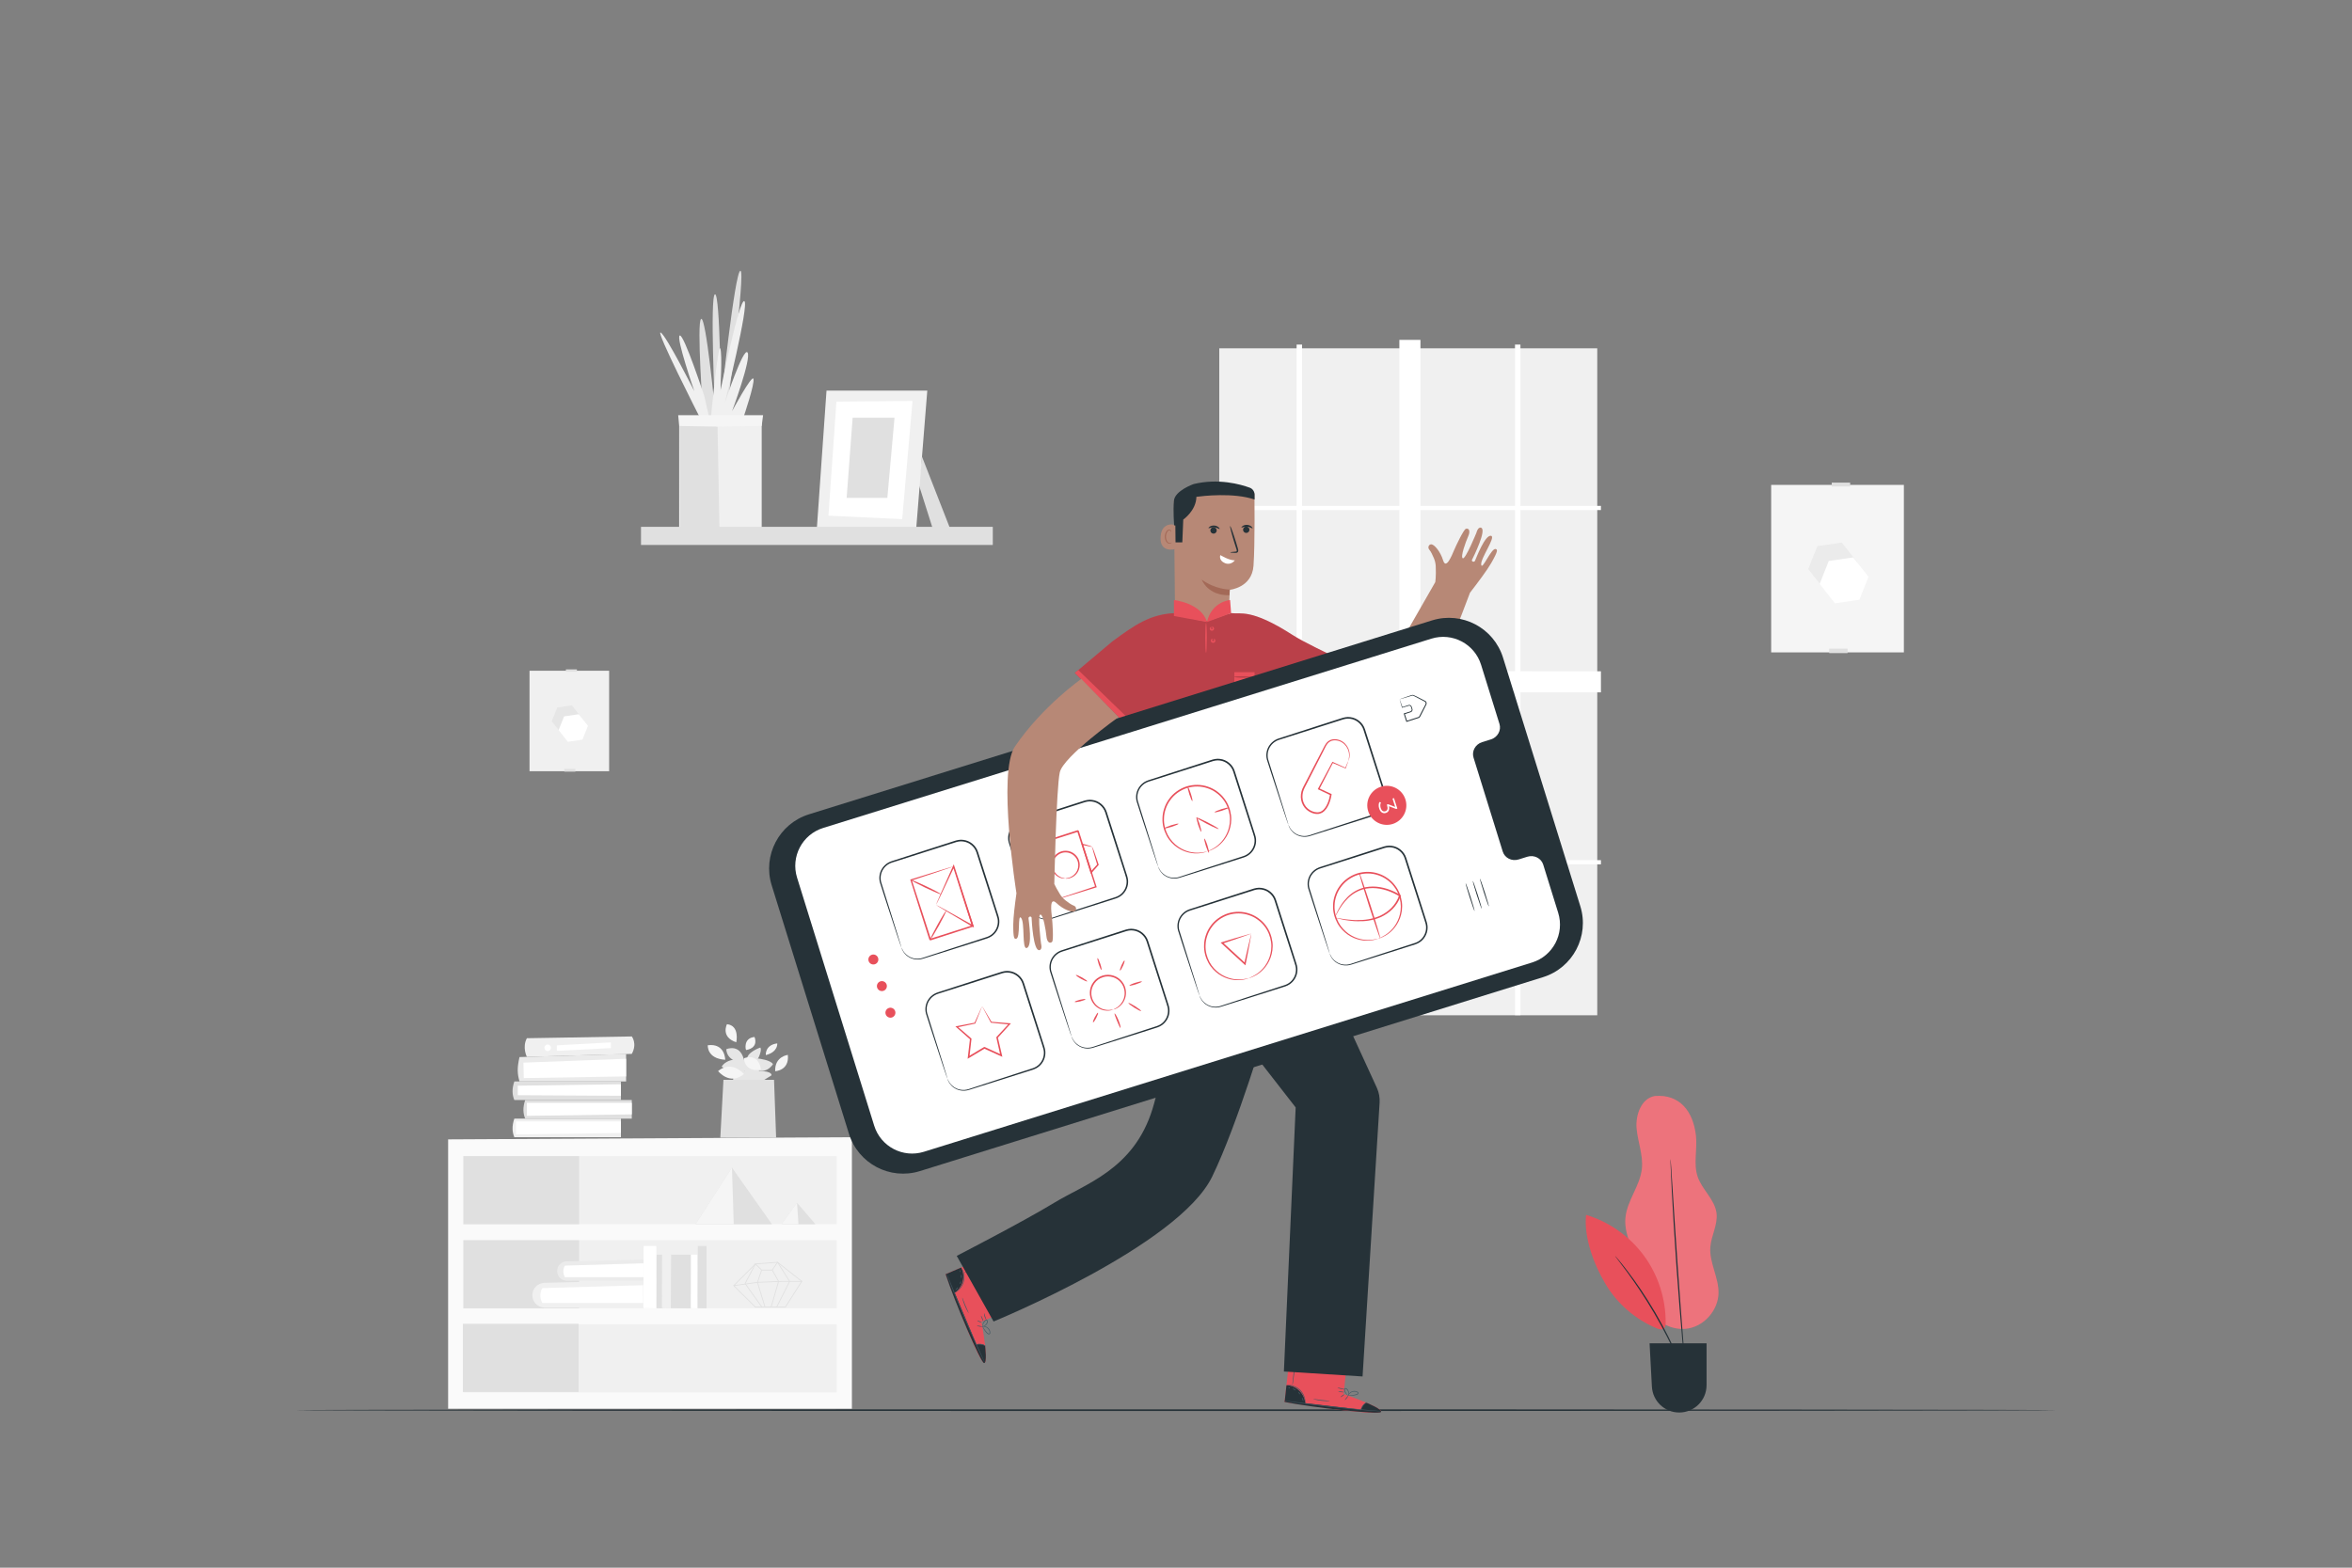 <?xml version="1.0" encoding="utf-8"?>
<!-- Generator: Adobe Illustrator 27.5.0, SVG Export Plug-In . SVG Version: 6.00 Build 0)  -->
<svg version="1.1" xmlns="http://www.w3.org/2000/svg" xmlns:xlink="http://www.w3.org/1999/xlink" x="0px" y="0px"
	 viewBox="0 0 750 500" style="enable-background:new 0 0 750 500;" xml:space="preserve">
<rect x="0" y="0" width="750" height="500" fill="#808080" stroke="none"/>
<g id="Background_2">
	<rect x="388.797" y="111.093" style="fill:#F0F0F0;" width="120.532" height="212.721"/>
	<path style="fill:#FFFFFF;" d="M510.503,162.676v-1.34H484.83v-51.43h-1.732v51.43h-30.147v-52.933h-6.727v52.933h-31.032v-51.43
		h-1.732v51.43h-24.787v1.34h24.787v51.414h-24.787v6.727h24.787v53.521h-24.787v1.34h24.787v48.107h1.732v-48.107h31.032v46.604
		h6.727v-46.604h30.147v48.107h1.732v-48.107h25.672v-1.34H484.83v-53.521h25.672v-6.727H484.83v-51.414H510.503z M415.192,162.676
		h31.032v51.414h-31.032V162.676z M415.192,274.338v-53.521h31.032v53.521H415.192z M483.098,274.338h-30.147v-53.521h30.147
		V274.338z M483.098,214.09h-30.147v-51.414h30.147V214.09z"/>
	<g>
		<g>
			<polygon style="fill:#FAFAFA;" points="142.896,363.396 142.896,449.3 271.656,449.3 271.656,362.703 			"/>
			<rect x="147.762" y="368.728" style="fill:#F0F0F0;" width="119.029" height="21.73"/>
			<rect x="147.762" y="395.554" style="fill:#F0F0F0;" width="119.029" height="21.73"/>
			<rect x="147.762" y="422.38" style="fill:#F0F0F0;" width="119.029" height="21.73"/>
			<rect x="147.762" y="368.728" style="fill:#E0E0E0;" width="36.898" height="21.73"/>
			<rect x="147.762" y="395.554" style="fill:#E0E0E0;" width="36.898" height="21.73"/>
			<rect x="147.597" y="422.23" style="fill:#E0E0E0;" width="36.899" height="21.73"/>
			<g>
				<path style="fill:#F0F0F0;" d="M164.009,362.703c-0.67-1.598-0.831-3.482,0-5.927h33.995v5.927H164.009z"/>
				<polygon style="fill:#FFFFFF;" points="164.542,357.666 164.542,361.815 198.004,361.345 198.004,357.666 				"/>
				<path style="fill:#E0E0E0;" d="M167.471,356.776c-0.67-1.598-0.831-3.483,0-5.927h33.995v5.927H167.471z"/>
				<polygon style="fill:#FFFFFF;" points="168.005,351.739 168.005,355.888 201.466,355.418 201.466,351.739 				"/>
				<path style="fill:#EBEBEB;" d="M165.658,344.923c-0.67-2.372-0.831-4.154,0-7.781l33.995-1.015v8.797H165.658z"/>
				<polygon style="fill:#FFFFFF;" points="166.907,338.923 167.012,343.84 199.653,343.315 199.653,337.688 				"/>
				<path style="fill:#E0E0E0;" d="M164.009,350.849c-0.67-1.598-0.831-3.482,0-5.927h33.995v5.927H164.009z"/>
				<polygon style="fill:#FFFFFF;" points="165.094,346.272 165.094,349.308 198.004,349.491 198.004,345.811 				"/>
				<path style="fill:#F0F0F0;" d="M168.005,337.07c0,0-1.552-3.045,0-5.941l33.462-0.564c0,0,1.814,2.268,0,5.561L168.005,337.07z"
					/>
				<polygon style="fill:#FFFFFF;" points="177.561,333.405 177.561,335.154 194.804,334.28 194.804,332.46 				"/>
				<path style="fill:#FFFFFF;" d="M175.697,334.189c0,0.578-0.469,1.048-1.048,1.048c-0.579,0-1.049-0.47-1.049-1.048
					c0-0.579,0.47-1.05,1.049-1.05C175.228,333.14,175.697,333.61,175.697,334.189z"/>
			</g>
			<polygon style="fill:#E0E0E0;" points="221.779,390.458 233.406,372.402 246.167,390.458 			"/>
			<polygon style="fill:#F5F5F5;" points="233.406,372.402 233.973,390.458 221.779,390.458 			"/>
			<polygon style="fill:#E0E0E0;" points="249.201,390.458 254.151,383.604 260.037,390.458 			"/>
			<polygon style="fill:#F5F5F5;" points="254.151,383.604 254.619,390.458 249.201,390.458 			"/>
			<g>
				<polygon style="fill:#E0E0E0;" points="230.691,344.395 229.693,362.858 247.491,362.858 246.825,344.395 				"/>
				<path style="fill:#E6E6E6;" d="M237.453,339.057c0,0-5.604-0.085-5.859-4.415C231.595,334.642,236.435,332.433,237.453,339.057z
					"/>
				<path style="fill:#F5F5F5;" d="M231.812,326.659c0,0-2.118,4.075,2.972,5.774C234.784,332.433,235.972,327.084,231.812,326.659z
					"/>
				<path style="fill:#F5F5F5;" d="M225.697,333.375c0,0-0.376,4.26,5.558,4.628C231.255,338.003,231.255,332.642,225.697,333.375z"
					/>
				<path style="fill:#F5F5F5;" d="M237.963,334.896c-0.25,0.047-0.991-3.84,2.632-4.162
					C240.595,330.735,242.153,334.102,237.963,334.896z"/>
				<path style="fill:#F5F5F5;" d="M244.197,336.516c0,0-0.34-3.227,3.651-3.736C247.848,332.78,248.188,335.497,244.197,336.516z"
					/>
				<path style="fill:#E6E6E6;" d="M238.218,338.207c0,0-5.783-1.549-8.114,1.985c0,0,3.576,2.431,7.288,1.497l3.559-2.632
					c0,0,2.276-3.627,1.512-4.955C242.464,334.102,237.781,335.66,238.218,338.207z"/>
				<path style="fill:#F5F5F5;" d="M247.191,341.651c0,0,4.553-0.175,4.036-5.205C251.227,336.446,246.981,336.937,247.191,341.651z
					"/>
				<path style="fill:#E6E6E6;" d="M241.947,337.628c0,0,3.829,0.455,4.535,1.78c0,0-2.447,4.285-7.178,0.741
					C239.304,340.148,238.363,337.672,241.947,337.628z"/>
				<path style="fill:#E6E6E6;" d="M237.393,341.689l-3.372-0.136l-0.241,2.843h9.941l2.29-1.421c0,0,0.458-1.317-3.916-1.422
					l-1.566-1.962h-2.711L237.393,341.689z"/>
				<path style="fill:#F5F5F5;" d="M237.216,342.539c0,0-3.821-4.586-8.237-0.934C228.98,341.604,232.716,346.359,237.216,342.539z"
					/>
				<path style="fill:#F5F5F5;" d="M242.669,340.99c0.062,0.328-5.028,1.295-5.445-3.448
					C237.224,337.542,241.631,335.504,242.669,340.99z"/>
			</g>
			<path style="fill:#F0F0F0;" d="M169.76,412.963L169.76,412.963c0.075-2.094,1.769-3.768,3.865-3.816l31.462-0.729v8.645h-31.371
				C171.475,417.062,169.681,415.203,169.76,412.963z"/>
			<path style="fill:#FFFFFF;" d="M172.951,410.836c0,0-1.46,2.155,0,4.741h32.136v-5.674L172.951,410.836z"/>
			<path style="fill:#EBEBEB;" d="M177.648,405.277L177.648,405.277c0.057-1.633,1.376-2.938,3.01-2.976l24.523-0.586l0.005,6.739
				l-24.452,0.017C178.986,408.472,177.586,407.023,177.648,405.277z"/>
			<path style="fill:#FFFFFF;" d="M180.133,403.664c0,0-1.137,1.68,0.003,3.695l25.049-0.017l-0.003-4.423L180.133,403.664z"/>
			<polygon style="fill:#FFFFFF;" points="205.234,397.399 205.161,417.225 209.301,417.284 209.301,397.399 			"/>
			<polygon style="fill:#E0E0E0;" points="214.012,400.152 213.898,417.234 220.313,417.284 220.313,400.152 			"/>
			<polygon style="fill:#E0E0E0;" points="209.387,400.152 209.35,417.234 211.42,417.284 211.42,400.152 			"/>
			<polygon style="fill:#FFFFFF;" points="220.35,400.152 220.313,417.234 222.383,417.284 222.383,400.152 			"/>
			<polygon style="fill:#F0F0F0;" points="211.111,397.399 211.061,417.225 213.887,417.284 213.887,397.399 			"/>
			<polygon style="fill:#E0E0E0;" points="222.52,397.399 222.469,417.225 225.295,417.284 225.295,397.399 			"/>
			<g>
				<polygon style="fill:none;stroke:#E0E0E0;stroke-width:0.25;stroke-miterlimit:10;" points="240.885,416.899 233.973,410.043 
					240.885,403.12 247.935,402.59 255.676,408.675 250.423,416.899 				"/>
				<polyline style="fill:none;stroke:#E0E0E0;stroke-width:0.25;stroke-miterlimit:10;" points="247.664,416.899 251.792,408.675 
					247.935,402.59 246.25,405.066 242.871,405.066 240.885,403.12 237.602,409.359 242.95,416.899 				"/>
				<polyline style="fill:none;stroke:#E0E0E0;stroke-width:0.25;stroke-miterlimit:10;" points="233.973,410.043 241.535,408.995 
					249.471,408.679 255.676,408.675 				"/>
				<polyline style="fill:none;stroke:#E0E0E0;stroke-width:0.25;stroke-miterlimit:10;" points="242.871,405.066 241.535,408.995 
					243.957,416.899 				"/>
				<polyline style="fill:none;stroke:#E0E0E0;stroke-width:0.25;stroke-miterlimit:10;" points="246.25,405.066 248.275,408.675 
					245.882,416.899 				"/>
			</g>
		</g>
		<g>
			<rect x="564.788" y="154.654" style="fill:#F5F5F5;" width="42.315" height="53.419"/>
			<rect x="583.278" y="206.876" style="fill:#E0E0E0;" width="5.869" height="1.425"/>
			<g>
				<polygon style="fill:#EBEBEB;" points="587.3,173.045 579.505,174.186 576.596,181.506 581.481,187.686 589.275,186.546 
					592.185,179.225 				"/>
				<polygon style="fill:#FFFFFF;" points="590.944,177.778 583.149,178.918 580.24,186.238 585.125,192.419 592.919,191.278 
					595.829,183.958 				"/>
			</g>
			<rect x="584.106" y="153.929" style="fill:#E0E0E0;" width="5.869" height="1.22"/>
		</g>
		<g>
			<rect x="168.856" y="213.928" style="fill:#F0F0F0;" width="25.384" height="32.046"/>
			<rect x="179.948" y="245.255" style="fill:#E0E0E0;" width="3.521" height="0.855"/>
			<g>
				<polygon style="fill:#E6E6E6;" points="182.361,224.961 177.685,225.645 175.94,230.036 178.87,233.743 183.546,233.059 
					185.292,228.668 				"/>
				<polygon style="fill:#FFFFFF;" points="184.547,227.799 179.871,228.484 178.126,232.875 181.056,236.582 185.732,235.898 
					187.477,231.507 				"/>
			</g>
			<rect x="180.445" y="213.493" style="fill:#E0E0E0;" width="3.521" height="0.732"/>
		</g>
		<g>
			<g>
				<polygon style="fill:#E0E0E0;" points="294.002,145.646 302.918,168.455 297.376,168.43 292.934,154.413 				"/>
				<g>
					<g>
						<polygon style="fill:#F0F0F0;" points="263.556,124.571 260.492,168.274 292.133,168.935 295.693,124.571 						"/>
						<polygon style="fill:#FFFFFF;" points="266.722,128.09 264.171,164.467 287.692,165.569 290.979,127.875 						"/>
					</g>
					<polygon style="fill:#E0E0E0;" points="271.884,133.234 269.975,158.805 282.951,158.805 285.24,133.234 					"/>
				</g>
			</g>
			<polygon style="fill:#F0F0F0;" points="216.571,168.617 216.571,132.683 242.886,132.683 242.886,168.589 			"/>
			<path style="fill:#E0E0E0;" d="M231.532,132.683c0,0,6.348-46.395,4.569-46.331c-1.778,0.064-6.244,42.3-6.244,42.3
				s-0.186-34.979-1.86-34.793c-1.675,0.186,0,37.026,0,37.026s-2.86-29.897-4.407-29.182c-1.547,0.715,0.664,30.98,0.664,30.98
				H231.532"/>
			<path style="fill:#F0F0F0;" d="M226.749,132.683c0,0,2.199-23.125,2.925-21.543c0.726,1.581,0,13.766,0,13.766
				s6.093-29.882,7.688-28.867c1.596,1.016-6.237,32.434-6.237,32.434s5.947-17.937,7.253-16.047
				c1.305,1.89-4.933,18.717-4.933,18.717s6.383-11.894,6.818-10.299c0.434,1.596-3.047,11.838-3.047,11.838H226.749z"/>
			<path style="fill:#F0F0F0;" d="M222.999,132.823c0,0-14.071-27.621-12.33-26.765c1.74,0.855,10.734,18.698,10.734,18.698
				s-5.952-17.222-4.645-17.75c1.308-0.528,7.836,19.345,7.836,19.345l1.465,6.472H222.999z"/>
			<polygon style="fill:#E0E0E0;" points="228.752,132.743 229.417,168.677 216.905,168.677 216.664,132.623 			"/>
			<polygon style="fill:#F5F5F5;" points="216.601,135.855 228.719,136.057 242.886,135.855 243.33,132.421 216.257,132.421 			"/>
			<rect x="204.4" y="168.031" style="fill:#E0E0E0;" width="112.183" height="5.778"/>
		</g>
	</g>
</g>
<g id="Background_1" style="display:none;">
	<path style="display:inline;fill:#F0F0F0;" d="M165.048,128.706c83.511-70.975,266.508,89.374,333.53,76.352
		s163.72,21.347,145.502,99.876c-20.227,87.186-254.618,88.144-357.033,58.131C184.632,333.054,86.279,195.65,165.048,128.706z"/>
</g>
<g id="Floor">
	<g>
		<g>
			<path style="fill:#263238;" d="M655.941,449.758c0,0.148-125.792,0.267-280.928,0.267c-155.19,0-280.955-0.12-280.955-0.267
				c0-0.148,125.765-0.267,280.955-0.267C530.149,449.491,655.941,449.611,655.941,449.758z"/>
		</g>
	</g>
</g>
<g id="Plant">
	<g>
		<g>
			<g>
				<path style="fill:#E8505B;" d="M527.724,349.56c-4.302,0.692-6.226,5.979-5.849,10.32c0.376,4.341,2.161,8.585,1.683,12.916
					c-0.606,5.5-4.763,10.15-5.247,15.662c-0.571,6.501,4.025,12.267,5.398,18.647c0.668,3.104,0.574,6.387,1.73,9.344
					c1.949,4.987,7.664,8.189,12.934,7.247c5.271-0.941,9.523-5.924,9.625-11.277c0.095-4.992-2.985-9.693-2.611-14.672
					c0.277-3.68,2.434-7.167,1.972-10.828c-0.55-4.356-4.586-7.45-6.011-11.603c-1.424-4.154-0.056-8.732-0.548-13.097
					C539.92,354.39,535.579,348.932,527.724,349.56"/>
			</g>
			<g style="opacity:0.2;">
				<path style="fill:#FFFFFF;" d="M527.724,349.56c-4.302,0.692-6.226,5.979-5.849,10.32c0.376,4.341,2.161,8.585,1.683,12.916
					c-0.606,5.5-4.763,10.15-5.247,15.662c-0.571,6.501,4.025,12.267,5.398,18.647c0.668,3.104,0.574,6.387,1.73,9.344
					c1.949,4.987,7.664,8.189,12.934,7.247c5.271-0.941,9.523-5.924,9.625-11.277c0.095-4.992-2.985-9.693-2.611-14.672
					c0.277-3.68,2.434-7.167,1.972-10.828c-0.55-4.356-4.586-7.45-6.011-11.603c-1.424-4.154-0.056-8.732-0.548-13.097
					C539.92,354.39,535.579,348.932,527.724,349.56"/>
			</g>
			<g>
				<path style="fill:#E8505B;" d="M505.755,387.471c-0.732,7.255,2.476,15.79,6.207,22.055c3.731,6.265,9.514,11.284,16.242,14.097
					c0.759,0.317,1.703,0.584,2.342,0.066c0.523-0.425,0.588-1.187,0.593-1.861c0.051-7.634-2.433-15.264-6.97-21.405
					C519.631,394.282,513.068,389.665,505.755,387.471"/>
			</g>
			<g>
				<g>
					<path style="fill:#263238;" d="M537.359,438.792c-0.013,0.005-0.084-0.134-0.207-0.404c-0.137-0.313-0.308-0.706-0.518-1.188
						c-0.436-1.036-1.088-2.528-1.918-4.358c-1.656-3.663-4.112-8.648-7.203-13.945c-3.099-5.294-6.239-9.881-8.616-13.121
						c-1.188-1.622-2.167-2.922-2.856-3.81c-0.317-0.419-0.575-0.761-0.781-1.034c-0.175-0.24-0.262-0.369-0.251-0.378
						c0.011-0.009,0.12,0.103,0.315,0.326c0.222,0.26,0.5,0.587,0.842,0.987c0.729,0.859,1.745,2.133,2.965,3.736
						c2.443,3.202,5.63,7.778,8.739,13.088c3.1,5.312,5.522,10.334,7.113,14.034c0.798,1.85,1.41,3.361,1.8,4.418
						c0.181,0.493,0.329,0.896,0.446,1.217C537.327,438.638,537.372,438.787,537.359,438.792z"/>
				</g>
			</g>
			<g>
				<g>
					<path style="fill:#263238;" d="M532.688,369.632c0.014-0.001,0.041,0.239,0.079,0.696c0.036,0.493,0.084,1.159,0.145,1.998
						c0.114,1.774,0.275,4.276,0.473,7.351c0.392,6.207,0.942,14.782,1.608,24.249c0.667,9.469,1.323,18.037,1.805,24.238
						c0.235,3.072,0.426,5.572,0.562,7.345c0.057,0.839,0.103,1.506,0.136,1.998c0.027,0.457,0.034,0.698,0.02,0.699
						c-0.014,0.001-0.049-0.237-0.102-0.692c-0.053-0.491-0.123-1.156-0.213-1.992c-0.167-1.771-0.403-4.267-0.693-7.335
						c-0.556-6.196-1.258-14.762-1.925-24.234c-0.666-9.469-1.17-18.048-1.488-24.261c-0.143-3.078-0.259-5.583-0.342-7.359
						c-0.029-0.841-0.051-1.509-0.068-2.002C532.673,369.874,532.674,369.633,532.688,369.632z"/>
				</g>
			</g>
		</g>
		<g>
			<path style="fill:#263238;" d="M526.015,428.446h18.169v13.339c0,4.817-3.905,8.722-8.722,8.722l0,0
				c-4.636,0-8.462-3.626-8.709-8.256L526.015,428.446z"/>
		</g>
	</g>
</g>
<g id="Character">
	<g>
		<g>
			<g>
				<path style="fill:#B78876;" d="M382.592,205.671L382.592,205.671c4.836,0.375,9.014-3.344,9.204-8.191
					c0.183-4.654,0.342-9.36,0.342-9.36s7.053-0.655,7.571-7.635c0.517-6.98,0.296-23.094,0.296-23.094l0,0
					c-7.871-3.974-17.277-3.377-24.583,1.561l-1.084,0.733l0.366,37.545C374.747,201.664,378.172,205.329,382.592,205.671z"/>
			</g>
		</g>
		<g>
			<g>
				<g>
					<path style="fill:#263238;" d="M396.675,169.673c-0.392-0.402-0.383-1.045,0.018-1.437c0.402-0.392,1.045-0.383,1.437,0.018
						c0.392,0.402,0.383,1.045-0.018,1.437C397.71,170.083,397.067,170.074,396.675,169.673z"/>
				</g>
			</g>
			<g>
				<g>
					<g>
						<path style="fill:#263238;" d="M399.397,168.496c-0.117,0.114-0.77-0.456-1.732-0.52c-0.961-0.078-1.691,0.39-1.79,0.26
							c-0.049-0.058,0.074-0.269,0.393-0.482c0.313-0.212,0.84-0.402,1.439-0.358c0.599,0.044,1.092,0.31,1.371,0.566
							C399.364,168.218,399.454,168.445,399.397,168.496z"/>
					</g>
				</g>
			</g>
		</g>
		<g>
			<g>
				<g>
					<path style="fill:#263238;" d="M387.555,168.35c0.459,0.323,0.569,0.957,0.247,1.416c-0.323,0.459-0.957,0.569-1.416,0.247
						c-0.459-0.323-0.569-0.957-0.247-1.416C386.462,168.137,387.096,168.027,387.555,168.35z"/>
				</g>
			</g>
			<g>
				<g>
					<g>
						<path style="fill:#263238;" d="M388.902,168.71c-0.117,0.114-0.77-0.456-1.732-0.52c-0.961-0.078-1.691,0.39-1.79,0.26
							c-0.049-0.058,0.074-0.269,0.393-0.482c0.313-0.212,0.84-0.402,1.44-0.358c0.599,0.044,1.092,0.31,1.371,0.565
							C388.868,168.433,388.958,168.66,388.902,168.71z"/>
					</g>
				</g>
			</g>
		</g>
		<g>
			<g>
				<g>
					<path style="fill:#263238;" d="M392.315,176.184c-0.002-0.076,0.6-0.159,1.576-0.234c0.253-0.012,0.454-0.057,0.481-0.191
						c0.055-0.15-0.026-0.424-0.136-0.732c-0.208-0.651-0.419-1.311-0.64-2.002c-0.879-2.85-1.474-5.196-1.33-5.24
						c0.145-0.045,0.975,2.229,1.854,5.079c0.207,0.695,0.404,1.359,0.599,2.014c0.075,0.297,0.229,0.647,0.073,1.054
						c-0.082,0.204-0.29,0.342-0.458,0.375c-0.17,0.04-0.312,0.031-0.433,0.03C392.923,176.313,392.317,176.26,392.315,176.184z"/>
				</g>
			</g>
		</g>
		<g>
			<g>
				<path style="fill:#FFFFFF;" d="M389.124,177.054c0.577,0.257,2.669,1.637,4.633,1.662c0,0-1.234,1.726-3.203,0.865
					C388.511,178.687,389.124,177.054,389.124,177.054z"/>
			</g>
		</g>
		<g>
			<g>
				<path style="fill:#A36957;" d="M392.156,188.021c0,0-4.437,0.087-8.947-3.15c0,0,1.842,5.16,8.851,4.961L392.156,188.021z"/>
			</g>
		</g>
		<g>
			<g>
				<path style="fill:#B78876;" d="M374.726,168.317c-0.004-0.564-0.444-1.041-1.008-1.057c-1.303-0.036-3.435,0.481-3.635,4.078
					c-0.286,5.138,4.656,3.856,4.673,3.71C374.769,174.933,374.74,170.314,374.726,168.317z"/>
			</g>
		</g>
		<g>
			<g>
				<g>
					<path style="fill:#A36957;" d="M373.624,173.028c-0.022-0.018-0.093,0.058-0.248,0.119c-0.151,0.059-0.408,0.092-0.67-0.023
						c-0.532-0.23-0.941-1.117-0.914-2.044c0.013-0.469,0.135-0.908,0.322-1.268c0.178-0.367,0.435-0.616,0.711-0.65
						c0.275-0.048,0.46,0.127,0.515,0.275c0.061,0.148,0.023,0.248,0.049,0.259c0.014,0.014,0.115-0.08,0.086-0.294
						c-0.016-0.103-0.069-0.228-0.184-0.333c-0.118-0.107-0.296-0.168-0.488-0.158c-0.398,0.005-0.775,0.35-0.979,0.745
						c-0.227,0.395-0.376,0.889-0.39,1.415c-0.025,1.037,0.451,2.036,1.182,2.292c0.356,0.114,0.664,0.022,0.826-0.09
						C373.608,173.152,373.641,173.038,373.624,173.028z"/>
				</g>
			</g>
		</g>
		<path style="fill:#263238;" d="M398.516,155.542c-2.993-1.094-10.008-3.064-17.905-1.153c0,0-5.964,2.087-6.273,5.296
			c-0.309,3.209,0.077,7.88,0.077,7.88l0.378,0.038l0.058,5.379h2.163l0.301-7.272c0,0,4.113-2.838,4.194-7.255
			c2.007-0.27,11.842-1.427,18.543,0.866v-1.563C400.052,156.771,399.443,155.881,398.516,155.542z"/>
		<g>
			<g>
				<g>
					<path style="fill:#E8505B;" d="M312.974,421.57l8.978-3.915l-7.226-16.864l-13.195,5.589l0.381,1.074
						c1.736,4.764,9.161,24.101,11.437,26.808C315.887,437.281,312.974,421.57,312.974,421.57z"/>
				</g>
			</g>
		</g>
		<g>
			<g>
				<g>
					<path style="fill:#263238;" d="M304.283,412.438c1.306-0.844,2.28-2.188,2.673-3.692c0.394-1.504,0.261-3.091-0.463-4.467
						l-4.714,2.016L304.283,412.438z"/>
				</g>
			</g>
		</g>
		<g>
			<g>
				<path style="fill:#263238;" d="M314.148,429.354c0,0,0.703,5.643-0.392,5.371c-1.095-0.272-9.334-19.531-12.225-28.344
					l0.388-0.134l9.418,22.546C311.337,428.792,313.686,428.389,314.148,429.354z"/>
			</g>
		</g>
		<g>
			<g>
				<g>
					<path style="fill:#455A64;" d="M301.816,405.977c-0.007,0.003,0.025,0.107,0.093,0.303c0.092,0.257,0.192,0.538,0.306,0.854
						c0.321,0.848,0.715,1.891,1.18,3.122c1.015,2.629,2.465,6.243,4.152,10.198c1.69,3.956,3.297,7.503,4.494,10.055
						c0.567,1.187,1.048,2.193,1.439,3.011c0.15,0.301,0.284,0.568,0.405,0.812c0.095,0.185,0.148,0.28,0.155,0.277
						c0.007-0.003-0.033-0.105-0.114-0.296c-0.11-0.249-0.231-0.522-0.368-0.83c-0.373-0.826-0.832-1.841-1.374-3.04
						c-1.16-2.567-2.743-6.122-4.432-10.076c-1.687-3.953-3.159-7.555-4.211-10.169c-0.491-1.22-0.907-2.255-1.245-3.096
						c-0.128-0.311-0.241-0.587-0.345-0.839C301.87,406.073,301.823,405.974,301.816,405.977z"/>
				</g>
			</g>
		</g>
		<g>
			<g>
				<g>
					<path style="fill:#455A64;" d="M311.074,428.9c0.019,0.066,0.771-0.199,1.708-0.053c0.94,0.13,1.584,0.6,1.621,0.543
						c0.046-0.034-0.582-0.621-1.589-0.763C311.809,428.472,311.04,428.854,311.074,428.9z"/>
				</g>
			</g>
		</g>
		<g>
			<g>
				<g>
					<path style="fill:#455A64;" d="M311.47,422.842c-0.01,0.061,0.382,0.175,0.875,0.255c0.493,0.08,0.9,0.096,0.91,0.036
						c0.01-0.061-0.382-0.175-0.875-0.255C311.887,422.798,311.479,422.782,311.47,422.842z"/>
				</g>
			</g>
		</g>
		<g>
			<g>
				<g>
					<path style="fill:#455A64;" d="M311.607,421.168c-0.026,0.056,0.266,0.246,0.651,0.425c0.385,0.179,0.719,0.279,0.745,0.223
						c0.026-0.056-0.266-0.246-0.651-0.425C311.967,421.212,311.633,421.112,311.607,421.168z"/>
				</g>
			</g>
		</g>
		<g>
			<g>
				<g>
					<path style="fill:#455A64;" d="M312.83,419.623c-0.057,0.023,0.061,0.439,0.264,0.928c0.203,0.489,0.413,0.866,0.47,0.843
						c0.057-0.023-0.062-0.439-0.264-0.928C313.097,419.977,312.887,419.6,312.83,419.623z"/>
				</g>
			</g>
		</g>
		<g>
			<g>
				<g>
					<path style="fill:#455A64;" d="M313.826,418.846c-0.059,0.003-0.069,0.515,0.134,1.104c0.2,0.591,0.521,0.99,0.569,0.956
						c0.054-0.034-0.169-0.466-0.358-1.028C313.978,419.319,313.89,418.84,313.826,418.846z"/>
				</g>
			</g>
		</g>
		<g>
			<g>
				<g>
					<path style="fill:#455A64;" d="M313.186,422.785c-0.023,0.008,0.104,0.446,0.47,1.081c0.183,0.317,0.431,0.678,0.748,1.045
						c0.166,0.179,0.316,0.376,0.555,0.544c0.118,0.077,0.269,0.153,0.451,0.124c0.182-0.025,0.327-0.19,0.363-0.35
						c0.094-1.266-0.933-2.054-1.633-2.209c-0.364-0.095-0.672-0.078-0.875-0.044c-0.204,0.036-0.308,0.084-0.305,0.097
						c0.002,0.044,0.458-0.109,1.136,0.098c0.333,0.103,0.704,0.315,0.998,0.669c0.277,0.334,0.541,0.866,0.465,1.329
						c-0.054,0.227-0.285,0.246-0.481,0.103c-0.191-0.129-0.36-0.33-0.521-0.498c-0.317-0.35-0.572-0.693-0.768-0.992
						C313.397,423.183,313.219,422.77,313.186,422.785z"/>
				</g>
			</g>
		</g>
		<g>
			<g>
				<g>
					<path style="fill:#455A64;" d="M313.252,423.089c-0.005,0.02,0.34,0.062,0.806-0.197c0.228-0.129,0.474-0.338,0.665-0.635
						c0.158-0.294,0.385-0.682,0.167-1.139c-0.14-0.238-0.478-0.238-0.644-0.12c-0.181,0.101-0.308,0.256-0.405,0.391
						c-0.202,0.277-0.343,0.553-0.437,0.792c-0.187,0.482-0.199,0.805-0.173,0.808c0.035,0.008,0.102-0.299,0.317-0.745
						c0.108-0.222,0.257-0.477,0.456-0.732c0.165-0.247,0.533-0.525,0.699-0.274c0.142,0.26-0.009,0.653-0.155,0.911
						c-0.162,0.271-0.374,0.473-0.574,0.608C313.569,423.03,313.245,423.049,313.252,423.089z"/>
				</g>
			</g>
		</g>
		<g>
			<g>
				<g>
					<path style="fill:#455A64;" d="M306.579,404.347c-0.036,0.02,0.253,0.463,0.489,1.264c0.239,0.791,0.379,1.974,0.043,3.198
						c-0.338,1.224-1.064,2.169-1.674,2.726c-0.613,0.567-1.088,0.8-1.067,0.836c0.006,0.012,0.13-0.034,0.341-0.145
						c0.211-0.111,0.503-0.298,0.831-0.573c0.654-0.541,1.432-1.508,1.784-2.785c0.35-1.277,0.178-2.505-0.107-3.305
						c-0.141-0.404-0.296-0.715-0.421-0.918C306.673,404.442,306.59,404.339,306.579,404.347z"/>
				</g>
			</g>
		</g>
		<g>
			<g>
				<g>
					<path style="fill:#455A64;" d="M314.346,403.092c-0.023-0.057-1.603,0.541-3.527,1.336c-1.925,0.795-3.466,1.485-3.442,1.542
						c0.023,0.057,1.602-0.542,3.527-1.336C312.828,403.839,314.37,403.149,314.346,403.092z"/>
				</g>
			</g>
		</g>
		<g>
			<g>
				<g>
					<path style="fill:#455A64;" d="M306.836,413.857c-0.056,0.015,0.234,1.192,0.809,2.567c0.572,1.377,1.202,2.411,1.253,2.382
						c0.057-0.031-0.482-1.103-1.048-2.468C307.28,414.976,306.898,413.838,306.836,413.857z"/>
				</g>
			</g>
		</g>
		<g>
			<g>
				<g>
					<path style="fill:#455A64;" d="M305.427,410.549c-0.059-0.023-0.195,0.19-0.4,0.411c-0.202,0.224-0.402,0.378-0.374,0.435
						c0.024,0.054,0.304-0.027,0.538-0.284C305.426,410.854,305.483,410.568,305.427,410.549z"/>
				</g>
			</g>
		</g>
		<g>
			<g>
				<g>
					<path style="fill:#455A64;" d="M306.444,408.64c-0.057-0.023-0.186,0.161-0.288,0.411c-0.102,0.25-0.139,0.472-0.082,0.495
						c0.057,0.023,0.186-0.161,0.288-0.411C306.464,408.885,306.501,408.663,306.444,408.64z"/>
				</g>
			</g>
		</g>
		<g>
			<g>
				<g>
					<path style="fill:#455A64;" d="M306.39,406.554c-0.052,0.036,0.046,0.26,0.064,0.545c0.026,0.285-0.037,0.52,0.021,0.548
						c0.05,0.032,0.23-0.213,0.201-0.565C306.65,406.729,306.435,406.515,306.39,406.554z"/>
				</g>
			</g>
		</g>
		<g>
			<g>
				<g>
					<path style="fill:#455A64;" d="M306.181,405.142c-0.061,0.002-0.107,0.136-0.101,0.299c0.006,0.163,0.06,0.294,0.121,0.292
						c0.061-0.002,0.107-0.136,0.101-0.299C306.297,405.27,306.243,405.14,306.181,405.142z"/>
				</g>
			</g>
		</g>
		<g>
			<g>
				<g>
					<path style="fill:#E8505B;" d="M428.467,444.625l0.992-9.744l-18.24-1.975l-1.602,14.24l1.123,0.195
						c5.003,0.824,25.496,3.839,28.971,3.183C443.586,449.793,428.467,444.625,428.467,444.625z"/>
				</g>
			</g>
		</g>
		<g>
			<g>
				<g>
					<path style="fill:#263238;" d="M416.245,447.719c-0.095-1.552-0.789-3.06-1.906-4.141c-1.117-1.081-2.566-1.744-4.12-1.787
						l-0.556,5.097L416.245,447.719z"/>
				</g>
			</g>
		</g>
		<g>
			<g>
				<path style="fill:#263238;" d="M435.825,447.42c0,0,5.262,2.155,4.488,2.976c-0.774,0.821-21.599-1.446-30.696-3.25l0.073-0.404
					l24.267,2.852C433.957,449.594,434.758,447.349,435.825,447.42z"/>
			</g>
		</g>
		<g>
			<g>
				<g>
					<path style="fill:#455A64;" d="M409.405,446.7c-0.001,0.008,0.106,0.031,0.31,0.068c0.269,0.046,0.563,0.096,0.895,0.152
						c0.897,0.137,1.999,0.305,3.299,0.504c2.789,0.406,6.649,0.915,10.924,1.384c4.276,0.468,8.156,0.808,10.966,1.016
						c1.313,0.088,2.425,0.162,3.33,0.223c0.336,0.017,0.634,0.031,0.906,0.045c0.207,0.008,0.316,0.008,0.317,0.001
						c0-0.008-0.108-0.023-0.314-0.045c-0.271-0.026-0.568-0.055-0.903-0.087c-0.903-0.08-2.013-0.178-3.323-0.294
						c-2.806-0.248-6.681-0.612-10.955-1.08c-4.272-0.469-8.133-0.953-10.927-1.318c-1.304-0.171-2.409-0.316-3.308-0.434
						c-0.334-0.041-0.63-0.078-0.901-0.111C409.515,446.701,409.406,446.692,409.405,446.7z"/>
				</g>
			</g>
		</g>
		<g>
			<g>
				<g>
					<path style="fill:#455A64;" d="M433.921,449.876c0.066,0.016,0.205-0.77,0.791-1.515c0.574-0.755,1.3-1.085,1.268-1.146
						c-0.007-0.056-0.826,0.202-1.444,1.01C433.91,449.026,433.865,449.884,433.921,449.876z"/>
				</g>
			</g>
		</g>
		<g>
			<g>
				<g>
					<path style="fill:#455A64;" d="M428.837,446.56c0.048,0.038,0.34-0.247,0.651-0.637c0.312-0.39,0.525-0.738,0.478-0.776
						c-0.048-0.038-0.339,0.247-0.651,0.637C429.003,446.174,428.789,446.522,428.837,446.56z"/>
				</g>
			</g>
		</g>
		<g>
			<g>
				<g>
					<path style="fill:#455A64;" d="M427.445,445.619c0.036,0.05,0.345-0.111,0.689-0.359c0.345-0.248,0.595-0.49,0.56-0.54
						c-0.036-0.05-0.345,0.111-0.69,0.359C427.66,445.327,427.41,445.569,427.445,445.619z"/>
				</g>
			</g>
		</g>
		<g>
			<g>
				<g>
					<path style="fill:#455A64;" d="M426.699,443.796c-0.007,0.061,0.413,0.162,0.938,0.225c0.526,0.063,0.958,0.065,0.965,0.004
						c0.007-0.061-0.413-0.161-0.938-0.225C427.139,443.737,426.706,443.735,426.699,443.796z"/>
				</g>
			</g>
		</g>
		<g>
			<g>
				<g>
					<path style="fill:#455A64;" d="M426.511,442.547c-0.026,0.052,0.415,0.312,1.028,0.424c0.613,0.116,1.118,0.031,1.112-0.027
						c-0.003-0.064-0.49-0.081-1.072-0.192C426.997,442.647,426.537,442.488,426.511,442.547z"/>
				</g>
			</g>
		</g>
		<g>
			<g>
				<g>
					<path style="fill:#455A64;" d="M429.629,445.037c-0.004,0.025,0.44,0.129,1.173,0.12c0.366-0.004,0.802-0.043,1.278-0.139
						c0.237-0.056,0.483-0.091,0.746-0.216c0.124-0.065,0.265-0.159,0.33-0.332c0.068-0.17-0.005-0.378-0.127-0.488
						c-1.057-0.702-2.247-0.194-2.726,0.339c-0.261,0.271-0.397,0.547-0.467,0.74c-0.069,0.195-0.078,0.31-0.065,0.313
						c0.04,0.02,0.129-0.453,0.643-0.942c0.253-0.239,0.62-0.459,1.072-0.542c0.427-0.078,1.02-0.047,1.387,0.247
						c0.171,0.158,0.075,0.369-0.146,0.47c-0.206,0.103-0.464,0.152-0.689,0.21c-0.46,0.104-0.884,0.159-1.241,0.183
						C430.08,445.048,429.633,445,429.629,445.037z"/>
				</g>
			</g>
		</g>
		<g>
			<g>
				<g>
					<path style="fill:#455A64;" d="M429.926,445.128c0.015,0.014,0.221-0.266,0.224-0.799c0-0.262-0.062-0.579-0.227-0.891
						c-0.179-0.282-0.406-0.67-0.911-0.704c-0.276,0.005-0.442,0.3-0.42,0.502c-0.001,0.208,0.072,0.394,0.142,0.545
						c0.142,0.312,0.314,0.57,0.476,0.769c0.328,0.399,0.604,0.568,0.619,0.547c0.024-0.026-0.211-0.236-0.493-0.642
						c-0.14-0.203-0.289-0.457-0.414-0.757c-0.134-0.265-0.196-0.722,0.104-0.743c0.297,0.004,0.564,0.328,0.718,0.582
						c0.157,0.274,0.229,0.558,0.249,0.798C430.031,444.822,429.888,445.115,429.926,445.128z"/>
				</g>
			</g>
		</g>
		<g>
			<g>
				<g>
					<path style="fill:#455A64;" d="M410.32,441.75c0,0.042,0.528,0.007,1.342,0.194c0.807,0.18,1.906,0.638,2.808,1.532
						c0.901,0.895,1.368,1.991,1.555,2.796c0.193,0.812,0.163,1.34,0.205,1.34c0.014,0.001,0.035-0.13,0.041-0.368
						c0.007-0.238-0.013-0.585-0.092-1.005c-0.151-0.835-0.612-1.987-1.552-2.921c-0.941-0.932-2.096-1.383-2.932-1.528
						c-0.421-0.076-0.768-0.092-1.006-0.084C410.45,441.715,410.32,441.737,410.32,441.75z"/>
				</g>
			</g>
		</g>
		<g>
			<g>
				<g>
					<path style="fill:#455A64;" d="M413.037,434.366c-0.061-0.007-0.314,1.662-0.566,3.729c-0.252,2.067-0.406,3.749-0.345,3.756
						c0.061,0.007,0.314-1.662,0.566-3.729C412.943,436.055,413.098,434.373,413.037,434.366z"/>
				</g>
			</g>
		</g>
		<g>
			<g>
				<g>
					<path style="fill:#455A64;" d="M418.734,446.191c-0.014,0.056,1.153,0.381,2.634,0.554c1.48,0.178,2.691,0.135,2.691,0.077
						c0.001-0.065-1.198-0.122-2.664-0.298C419.927,446.353,418.748,446.128,418.734,446.191z"/>
				</g>
			</g>
		</g>
		<g>
			<g>
				<g>
					<path style="fill:#455A64;" d="M415.16,445.797c-0.049,0.04,0.07,0.263,0.162,0.55c0.096,0.285,0.132,0.536,0.195,0.539
						c0.059,0.006,0.125-0.278,0.016-0.608C415.426,445.946,415.204,445.757,415.16,445.797z"/>
				</g>
			</g>
		</g>
		<g>
			<g>
				<g>
					<path style="fill:#455A64;" d="M413.996,443.973c-0.048,0.038,0.049,0.241,0.217,0.453c0.168,0.212,0.343,0.353,0.391,0.314
						c0.048-0.038-0.049-0.241-0.217-0.453C414.219,444.076,414.044,443.935,413.996,443.973z"/>
				</g>
			</g>
		</g>
		<g>
			<g>
				<g>
					<path style="fill:#455A64;" d="M412.151,442.997c0.006,0.063,0.249,0.087,0.506,0.211c0.26,0.117,0.435,0.287,0.487,0.251
						c0.053-0.028-0.073-0.305-0.394-0.453C412.431,442.857,412.139,442.939,412.151,442.997z"/>
				</g>
			</g>
		</g>
		<g>
			<g>
				<g>
					<path style="fill:#455A64;" d="M410.818,442.487c-0.028,0.055,0.066,0.16,0.211,0.235c0.145,0.075,0.285,0.092,0.314,0.037
						c0.028-0.054-0.066-0.16-0.211-0.235C410.987,442.449,410.847,442.432,410.818,442.487z"/>
				</g>
			</g>
		</g>
		<path style="fill:#263238;" d="M375.345,297.003c0,0-1.873,37.382-7.842,56.699c-5.968,19.317-21.413,23.851-31.444,29.972
			c-9.579,5.845-30.978,16.875-30.978,16.875l11.745,20.93c0,0,58.981-24.11,69.712-46.211c8.244-16.978,17.419-48.3,17.419-48.3
			L375.345,297.003z"/>
		<path style="fill:#263238;" d="M408.505,280.672c0,0,24.112,52.14,30.551,66.288c0.675,1.483,0.973,3.104,0.871,4.73l-5.432,87.32
			l-25.089-1.584l3.752-84.219l-41.912-53.879c-3.574-4.594-6.201-9.885-7.443-15.571c-0.415-1.898-0.677-3.843-0.64-5.658
			c0.147-7.257,0,0,0,0L408.505,280.672"/>
		<path style="fill:#B78876;" d="M476.962,175.118c-1.391-0.508-4.343,6.973-4.641,4.997c-0.298-1.976,4.674-8.73,3.199-9.201
			c-1.923-0.614-4.87,7.274-5.168,7.923c-0.29,0.63-1.247,0.24-0.946-0.331c0.433-0.822,4.765-9.566,2.882-10.187
			c-1.044-0.344-1.488,1.587-1.488,1.587s-3.451,8.479-4.33,8.156c-0.892-0.328,0.966-5.374,1.713-7.032
			c0.738-1.638,0.259-2.655-0.738-2.379c-0.68,0.188-3.087,5.21-3.788,6.866c-0.701,1.656-2.541,6.233-3.469,3.239
			c-0.928-2.994-2.77-4.946-3.636-5.127c-0.866-0.181-1.434,0.957-0.783,1.681c0.526,0.585,1.099,1.832,1.492,2.786
			c0.324,0.787,0.518,1.623,0.56,2.473c0.161,3.277-0.155,5.113-0.155,5.113l-17.642,30.8l-27.527-10.786l-3.993,15.752
			c0,0,36.123,16.451,38.411,15.243c5.161-2.726,21.832-47.647,21.832-47.647l0,0c2.489-3.214,5.494-7.227,6.778-9.474
			C477.841,175.52,477.48,175.307,476.962,175.118z"/>
		<g>
			<g>
				<path style="fill:#E8505B;" d="M429.22,211.352c-7.636-3.928-13.046-6.263-17.216-8.939
					c-12.966-8.323-16.383-6.479-19.434-6.862c-2.565,0.79-6.357,2.28-7.79,2.546c-1.571,0.291-6.69-1.508-10.082-2.556l0,0
					c-7.892,0.335-12.727,3.689-20.017,9.055l-11.919,10.03l15.07,15.175l5.047-2.616c0.855,6.838,0.641,9.506,0.952,17.757
					l-0.67,33.157l49.06,2.784l-2.704-31.755l-1.188-24.982l13.984,6.983L429.22,211.352"/>
			</g>
			<g style="opacity:0.2;">
				<path d="M429.22,211.352c-7.636-3.928-13.046-6.263-17.216-8.939c-12.966-8.323-16.383-6.479-19.434-6.862
					c-2.565,0.79-6.357,2.28-7.79,2.546c-1.571,0.291-6.69-1.508-10.082-2.556l0,0c-7.892,0.335-12.727,3.689-20.017,9.055
					l-11.919,10.03l15.07,15.175l5.047-2.616c0.855,6.838,0.641,9.506,0.952,17.757l-0.67,33.157l49.06,2.784l-2.704-31.755
					l-1.188-24.982l13.984,6.983L429.22,211.352"/>
			</g>
		</g>
		<path style="fill:#E8505B;" d="M374.339,196.473v-5.096c0,0,8.755,0.922,10.536,7.011L374.339,196.473z"/>
		<path style="fill:#E8505B;" d="M392.571,195.551l-0.326-4.175c0,0-5.844,0.413-7.37,7.011L392.571,195.551z"/>
		<polyline style="fill:#E8505B;" points="342.763,214.626 357.832,229.801 359.531,228.921 343.844,213.716 342.719,214.625 		"/>
		<polygon style="fill:#455A64;" points="428.007,210.732 420.62,230.284 422.313,231.13 429.78,211.666 		"/>
		<polygon style="fill:#E8505B;" points="393.611,214.373 393.611,220.797 397.06,222.992 400.052,220.931 400.052,214.373 		"/>
		<g>
			<path style="fill:#E8505B;" d="M399.892,215.973c-0.002,0.144-1.438,0.241-3.207,0.216c-1.77-0.024-3.202-0.16-3.2-0.304
				c0.002-0.144,1.438-0.241,3.207-0.216C398.461,215.693,399.894,215.83,399.892,215.973z"/>
			<path style="opacity:0.2;" d="M399.892,215.973c-0.002,0.144-1.438,0.241-3.207,0.216c-1.77-0.024-3.202-0.16-3.2-0.304
				c0.002-0.144,1.438-0.241,3.207-0.216C398.461,215.693,399.894,215.83,399.892,215.973z"/>
		</g>
		<path style="fill:#E8505B;" d="M384.578,208.195c-0.144,0-0.26-2.13-0.26-4.756c0-2.627,0.117-4.757,0.26-4.757
			c0.144,0,0.26,2.129,0.26,4.757C384.839,206.065,384.722,208.195,384.578,208.195z"/>
		<path style="fill:#E8505B;" d="M386.43,199.971c-0.024-0.063,0.225-0.18,0.499,0.06c0.121,0.113,0.246,0.313,0.207,0.584
			c-0.037,0.28-0.304,0.507-0.579,0.545c-0.274,0.052-0.599-0.077-0.724-0.33c-0.124-0.245-0.07-0.474,0.008-0.62
			c0.182-0.315,0.455-0.284,0.453-0.217c0.018,0.071-0.095,0.167-0.109,0.348c-0.011,0.201,0.069,0.337,0.287,0.305
			c0.216-0.039,0.249-0.194,0.174-0.381C386.574,200.099,386.435,200.044,386.43,199.971z"/>
		<path style="fill:#E8505B;" d="M387.055,203.776c0.009-0.065,0.273-0.066,0.435,0.254c0.071,0.15,0.112,0.377-0.007,0.614
			c-0.118,0.244-0.416,0.392-0.692,0.372c-0.277-0.011-0.556-0.19-0.647-0.446c-0.091-0.249-0.026-0.469,0.061-0.611
			c0.197-0.3,0.458-0.271,0.46-0.205c0.021,0.071-0.097,0.169-0.124,0.355c-0.029,0.201,0.044,0.373,0.279,0.387
			c0.235,0.012,0.326-0.151,0.319-0.354C387.132,203.955,387.026,203.844,387.055,203.776z"/>
		<g>
			<g>
				<g>
					<g>
						<g>
							<g>
								<path style="fill:#263238;" d="M270.711,361.609l-24.639-79.261c-2.964-9.533,2.36-19.663,11.891-22.63l198.685-61.848
									c9.537-2.969,19.674,2.358,22.64,11.896l24.639,79.262c2.963,9.533-2.36,19.663-11.892,22.63L293.35,373.505
									C283.813,376.474,273.676,371.147,270.711,361.609z"/>
							</g>
						</g>
						<g>
							<g>
								<path style="fill:#FFFFFF;" d="M496.874,291.131l-4.777-15.367c-0.641-2.06-2.907-3.188-5.06-2.517l-2.787,0.867
									c-2.154,0.671-4.42-0.456-5.06-2.517l-9.312-29.954c-0.641-2.061,0.586-4.275,2.74-4.946l2.787-0.867
									c2.154-0.671,3.381-2.885,2.74-4.946l-1.68-5.405l-4.181-13.45c-2.077-6.68-9.176-10.41-15.856-8.331l-193.931,60.368
									c-6.676,2.078-10.404,9.173-8.329,15.849l24.59,79.103c2.076,6.679,9.176,10.41,15.855,8.331l193.932-60.369
									C495.221,304.902,498.949,297.808,496.874,291.131z"/>
							</g>
						</g>
					</g>
				</g>
				<g>
					<g>
						<g>
							<g>
								<path style="fill:#E8505B;" d="M429.947,242.695c0.016,0.006-0.047,0.213-0.184,0.604c-0.16,0.438-0.366,1.005-0.624,1.713
									l-0.034,0.094l-0.095-0.04c-1.069-0.454-2.462-1.046-4.126-1.753l0.203-0.071c-1.208,2.333-2.692,5.201-4.38,8.462
									l-0.103-0.306c1.234,0.575,2.528,1.178,3.869,1.803l0.163,0.076l-0.028,0.173c-0.164,1.032-0.429,2.053-0.865,3.056
									c-0.443,0.98-1.033,2.01-2.062,2.642c-0.27,0.128-0.524,0.299-0.828,0.346l-0.443,0.105l-0.454,0.005
									c-0.308,0.027-0.597-0.058-0.891-0.12c-0.3-0.054-0.575-0.153-0.849-0.269c-1.098-0.447-2.093-1.272-2.685-2.354
									c-0.604-1.073-0.825-2.325-0.691-3.505c0.065-0.591,0.208-1.169,0.428-1.71c0.224-0.551,0.501-1.024,0.748-1.52
									c1.017-1.961,1.998-3.853,2.933-5.658c0.937-1.799,1.828-3.51,2.663-5.115c0.444-0.793,0.756-1.589,1.297-2.304
									c0.535-0.7,1.341-1.167,2.15-1.257c1.62-0.185,3.038,0.533,3.894,1.432c0.877,0.908,1.264,1.977,1.375,2.836
									c0.112,0.871-0.004,1.553-0.13,1.99c-0.055,0.221-0.135,0.379-0.174,0.488C429.982,242.645,429.955,242.698,429.947,242.695
									c-0.089-0.009,0.441-0.917,0.184-2.605c-0.135-0.822-0.537-1.828-1.382-2.663c-0.818-0.828-2.17-1.465-3.635-1.273
									c-0.722,0.095-1.406,0.503-1.885,1.14c-0.469,0.628-0.806,1.475-1.232,2.26c-0.822,1.611-1.698,3.328-2.619,5.134
									c-0.926,1.808-1.898,3.703-2.904,5.668c-0.525,0.987-1.026,1.946-1.117,3.054c-0.122,1.085,0.082,2.221,0.63,3.195
									c0.538,0.98,1.421,1.716,2.43,2.131c1.008,0.417,2.118,0.517,3.003-0.026c0.88-0.53,1.448-1.474,1.869-2.404
									c0.417-0.944,0.684-1.952,0.845-2.92l0.136,0.249c-1.336-0.635-2.625-1.248-3.855-1.833l-0.212-0.101l0.11-0.205
									c1.733-3.238,3.256-6.085,4.496-8.401l0.071-0.132l0.133,0.061c1.644,0.752,3.021,1.382,4.077,1.865l-0.129,0.053
									c0.294-0.694,0.529-1.249,0.711-1.679C429.836,242.883,429.931,242.689,429.947,242.695z"/>
							</g>
						</g>
						<g>
							<g>
								<path style="fill:#263238;" d="M410.83,263.018c0.032-0.013,0.139,0.402,0.547,1.08c0.411,0.659,1.193,1.615,2.592,2.175
									c0.689,0.281,1.524,0.427,2.423,0.353c0.899-0.055,1.826-0.479,2.859-0.788c2.054-0.67,4.386-1.431,6.959-2.272
									c2.583-0.838,5.408-1.755,8.439-2.739c0.759-0.246,1.53-0.495,2.314-0.749c0.791-0.263,1.588-0.466,2.263-0.919
									c1.379-0.86,2.333-2.475,2.369-4.192c0.052-0.87-0.213-1.689-0.512-2.572c-0.282-0.874-0.566-1.758-0.854-2.651
									c-0.575-1.787-1.162-3.611-1.76-5.469c-1.193-3.716-2.428-7.563-3.693-11.503c-0.588-1.897-2.339-3.311-4.252-3.531
									c-0.97-0.144-1.885,0.066-2.83,0.396c-0.945,0.302-1.883,0.602-2.813,0.899c-3.718,1.186-7.304,2.331-10.722,3.421
									c-1.708,0.544-3.375,1.074-4.994,1.59c-0.809,0.275-1.631,0.46-2.309,0.848c-0.687,0.391-1.27,0.933-1.707,1.561
									c-0.892,1.255-1.126,2.855-0.77,4.23c0.409,1.398,0.865,2.762,1.265,4.052c1.615,5.151,2.925,9.33,3.843,12.26
									c0.435,1.424,0.776,2.543,1.02,3.341c0.104,0.361,0.188,0.649,0.253,0.873C410.815,262.912,410.839,263.015,410.83,263.018
									c-0.009,0.003-0.049-0.094-0.12-0.287c-0.077-0.22-0.177-0.503-0.302-0.857c-0.266-0.791-0.639-1.9-1.113-3.311
									c-0.956-2.917-2.32-7.08-4.001-12.209c-0.414-1.297-0.871-2.625-1.303-4.065c-0.395-1.479-0.154-3.21,0.803-4.575
									c0.469-0.683,1.099-1.275,1.843-1.704c0.76-0.435,1.595-0.621,2.389-0.897c1.617-0.522,3.281-1.059,4.988-1.61
									c3.415-1.1,6.998-2.254,10.713-3.45c0.929-0.299,1.866-0.6,2.811-0.904c0.916-0.326,2.011-0.585,3.053-0.419
									c2.106,0.24,4.036,1.797,4.683,3.886c1.262,3.941,2.493,7.789,3.683,11.506c0.594,1.858,1.177,3.684,1.748,5.473
									c0.285,0.894,0.567,1.779,0.846,2.654c0.286,0.848,0.589,1.796,0.525,2.736c-0.047,1.879-1.096,3.632-2.602,4.563
									c-0.751,0.494-1.606,0.705-2.374,0.957c-0.785,0.249-1.558,0.495-2.318,0.736c-3.038,0.962-5.87,1.859-8.459,2.678
									c-2.583,0.813-4.922,1.549-6.983,2.198c-1.029,0.291-1.968,0.709-2.928,0.758c-0.943,0.063-1.811-0.107-2.52-0.413
									c-1.44-0.612-2.215-1.621-2.605-2.309C410.9,263.442,410.83,263.018,410.83,263.018z"/>
							</g>
						</g>
					</g>
					<g>
						<g>
							<g>
								<path style="fill:#263238;" d="M423.983,304.046c0.032-0.013,0.139,0.402,0.547,1.08c0.411,0.659,1.193,1.615,2.592,2.175
									c0.689,0.281,1.524,0.427,2.423,0.353c0.899-0.055,1.826-0.479,2.859-0.788c2.054-0.67,4.386-1.432,6.959-2.272
									c2.583-0.838,5.408-1.755,8.439-2.739c0.759-0.245,1.53-0.495,2.314-0.749c0.791-0.263,1.588-0.466,2.263-0.919
									c1.378-0.86,2.333-2.475,2.369-4.192c0.052-0.87-0.213-1.689-0.512-2.572c-0.282-0.874-0.566-1.758-0.854-2.651
									c-0.575-1.787-1.162-3.611-1.76-5.469c-1.193-3.716-2.428-7.563-3.693-11.503c-0.588-1.897-2.339-3.311-4.252-3.531
									c-0.97-0.145-1.885,0.066-2.83,0.395c-0.945,0.302-1.883,0.602-2.813,0.899c-3.718,1.186-7.304,2.331-10.722,3.421
									c-1.708,0.544-3.375,1.074-4.994,1.59c-0.809,0.275-1.631,0.46-2.309,0.848c-0.687,0.391-1.27,0.933-1.707,1.561
									c-0.892,1.255-1.126,2.855-0.769,4.23c0.409,1.398,0.865,2.762,1.265,4.052c1.615,5.151,2.925,9.33,3.843,12.26
									c0.435,1.424,0.776,2.543,1.02,3.341c0.105,0.361,0.188,0.649,0.253,0.873C423.968,303.94,423.992,304.043,423.983,304.046
									c-0.008,0.003-0.049-0.094-0.12-0.287c-0.078-0.22-0.177-0.503-0.302-0.857c-0.266-0.791-0.638-1.9-1.113-3.311
									c-0.956-2.917-2.32-7.08-4.001-12.209c-0.414-1.297-0.871-2.625-1.303-4.065c-0.395-1.479-0.154-3.211,0.803-4.575
									c0.469-0.683,1.099-1.275,1.843-1.704c0.76-0.435,1.595-0.621,2.389-0.897c1.617-0.522,3.281-1.06,4.988-1.61
									c3.415-1.1,6.998-2.254,10.713-3.45c0.929-0.299,1.866-0.6,2.811-0.904c0.916-0.326,2.011-0.585,3.053-0.419
									c2.106,0.24,4.036,1.797,4.683,3.886c1.261,3.941,2.493,7.789,3.683,11.506c0.594,1.858,1.177,3.684,1.748,5.473
									c0.285,0.894,0.567,1.779,0.846,2.654c0.286,0.848,0.589,1.796,0.525,2.736c-0.047,1.879-1.096,3.632-2.602,4.563
									c-0.751,0.494-1.606,0.705-2.374,0.957c-0.785,0.249-1.558,0.495-2.318,0.736c-3.038,0.962-5.87,1.859-8.459,2.678
									c-2.583,0.813-4.922,1.549-6.983,2.198c-1.029,0.291-1.968,0.709-2.928,0.758c-0.943,0.063-1.811-0.107-2.52-0.413
									c-1.439-0.612-2.215-1.621-2.605-2.309C424.053,304.47,423.983,304.046,423.983,304.046z"/>
							</g>
						</g>
						<g>
							<g>
								<g>
									<path style="fill:#E8505B;" d="M439.403,299.402c-0.026-0.065,0.914-0.303,2.354-1.213c1.411-0.895,3.341-2.654,4.344-5.53
										c0.485-1.421,0.745-3.097,0.5-4.853c-0.252-1.741-0.905-3.585-2.15-5.139c-0.597-0.792-1.342-1.5-2.187-2.1
										c-0.836-0.612-1.789-1.106-2.815-1.436c-2.04-0.707-4.374-0.725-6.557-0.048c-2.171,0.718-4.061,2.09-5.31,3.852
										c-0.643,0.865-1.132,1.821-1.456,2.805c-0.339,0.979-0.534,1.989-0.559,2.98c-0.11,1.988,0.431,3.868,1.239,5.431
										c0.822,1.571,2.008,2.783,3.229,3.657c2.489,1.757,5.081,2.066,6.749,1.974
										C438.483,299.686,439.386,299.334,439.403,299.402c0,0-0.878,0.421-2.607,0.584c-1.695,0.156-4.37-0.096-6.973-1.874
										c-1.277-0.885-2.525-2.128-3.398-3.754c-0.858-1.617-1.438-3.574-1.339-5.654c0.021-1.037,0.217-2.095,0.568-3.122
										c0.336-1.033,0.843-2.036,1.514-2.945c1.303-1.85,3.286-3.297,5.564-4.048c2.289-0.712,4.743-0.688,6.879,0.06
										c1.074,0.349,2.07,0.871,2.943,1.516c0.882,0.632,1.657,1.378,2.277,2.21c1.291,1.634,1.956,3.563,2.199,5.378
										c0.235,1.83-0.057,3.568-0.582,5.03c-1.084,2.96-3.114,4.721-4.584,5.579C440.362,299.234,439.403,299.402,439.403,299.402
										z"/>
								</g>
							</g>
							<g>
								<g>
									<path style="fill:#E8505B;" d="M440.119,299.24c-0.137,0.044-1.749-4.602-3.6-10.376
										c-1.852-5.776-3.241-10.492-3.104-10.536c0.137-0.044,1.749,4.601,3.6,10.377
										C438.866,294.478,440.256,299.196,440.119,299.24z"/>
								</g>
							</g>
							<g>
								<g>
									<path style="fill:#E8505B;" d="M426.001,292.77c0.004-0.017,0.17-0.003,0.483,0.039c0.37,0.057,0.819,0.126,1.361,0.21
										c0.59,0.092,1.306,0.246,2.155,0.286c0.846,0.05,1.805,0.208,2.872,0.147c2.119,0.04,4.706-0.255,7.269-1.397
										c1.257-0.611,2.503-1.414,3.567-2.503c1.047-1.082,1.952-2.451,2.429-3.95l0.106,0.28
										c-0.176-0.118-0.388-0.243-0.595-0.363c-2.898-1.635-6.105-2.486-8.973-2.231c-2.89,0.21-5.243,1.634-6.786,3.155
										c-1.581,1.519-2.515,3.074-3.124,4.139c-0.6,1.078-0.898,1.697-0.94,1.678c-0.016-0.007,0.042-0.169,0.167-0.471
										c0.135-0.298,0.299-0.755,0.595-1.303c0.56-1.104,1.454-2.71,3.045-4.306c1.547-1.594,3.988-3.124,7.001-3.369
										c2.992-0.291,6.295,0.576,9.275,2.257c0.217,0.127,0.428,0.25,0.629,0.385l0.161,0.107l-0.055,0.172
										c-0.526,1.652-1.465,3.033-2.57,4.175c-1.118,1.133-2.424,1.962-3.733,2.582c-2.668,1.158-5.32,1.413-7.468,1.327
										c-1.085,0.037-2.05-0.148-2.902-0.225c-0.855-0.068-1.57-0.252-2.158-0.375c-0.537-0.122-0.982-0.222-1.348-0.305
										C426.156,292.835,425.997,292.787,426.001,292.77z"/>
								</g>
							</g>
						</g>
					</g>
					<g>
						<g>
							<g>
								<path style="fill:#263238;" d="M287.425,302.155c0.032-0.013,0.139,0.402,0.547,1.08c0.411,0.659,1.193,1.615,2.592,2.175
									c0.689,0.281,1.524,0.427,2.423,0.353c0.899-0.055,1.826-0.479,2.859-0.788c2.054-0.67,4.386-1.432,6.959-2.272
									c2.583-0.838,5.408-1.755,8.439-2.739c0.759-0.246,1.53-0.495,2.314-0.749c0.791-0.263,1.588-0.466,2.263-0.919
									c1.379-0.86,2.333-2.475,2.369-4.192c0.052-0.87-0.213-1.688-0.512-2.572c-0.282-0.874-0.566-1.758-0.854-2.651
									c-0.575-1.787-1.162-3.612-1.76-5.469c-1.193-3.716-2.428-7.563-3.693-11.503c-0.588-1.897-2.339-3.31-4.252-3.531
									c-0.97-0.144-1.885,0.066-2.83,0.396c-0.945,0.302-1.883,0.602-2.813,0.899c-3.718,1.186-7.304,2.331-10.722,3.421
									c-1.709,0.544-3.375,1.074-4.994,1.59c-0.809,0.275-1.631,0.46-2.309,0.848c-0.687,0.391-1.27,0.933-1.707,1.561
									c-0.892,1.255-1.126,2.855-0.77,4.23c0.409,1.398,0.865,2.762,1.265,4.052c1.615,5.151,2.925,9.33,3.843,12.26
									c0.435,1.424,0.776,2.543,1.02,3.341c0.105,0.361,0.188,0.649,0.253,0.873C287.41,302.05,287.434,302.153,287.425,302.155
									c-0.008,0.003-0.049-0.094-0.12-0.287c-0.078-0.22-0.177-0.503-0.302-0.857c-0.266-0.791-0.638-1.9-1.113-3.311
									c-0.956-2.917-2.32-7.08-4.001-12.209c-0.414-1.297-0.871-2.625-1.303-4.065c-0.395-1.479-0.154-3.211,0.803-4.575
									c0.469-0.683,1.099-1.275,1.843-1.704c0.76-0.435,1.595-0.621,2.389-0.897c1.617-0.522,3.281-1.059,4.987-1.61
									c3.415-1.1,6.998-2.254,10.713-3.45c0.929-0.299,1.866-0.6,2.811-0.904c0.916-0.326,2.011-0.585,3.053-0.419
									c2.106,0.24,4.036,1.797,4.683,3.886c1.262,3.941,2.493,7.789,3.683,11.506c0.594,1.859,1.177,3.684,1.748,5.473
									c0.285,0.894,0.567,1.779,0.846,2.654c0.286,0.848,0.589,1.796,0.526,2.736c-0.047,1.879-1.096,3.632-2.602,4.563
									c-0.751,0.494-1.606,0.705-2.374,0.957c-0.785,0.249-1.558,0.495-2.318,0.736c-3.038,0.962-5.87,1.859-8.459,2.678
									c-2.583,0.813-4.922,1.549-6.983,2.198c-1.029,0.291-1.968,0.709-2.928,0.758c-0.943,0.063-1.811-0.107-2.52-0.413
									c-1.439-0.612-2.215-1.621-2.605-2.31C287.495,302.58,287.425,302.155,287.425,302.155z"/>
							</g>
						</g>
						<g>
							<g>
								<path style="fill:#E8505B;" d="M304.094,276.321c0.006-0.012,0.051,0.098,0.132,0.322c0.094,0.268,0.21,0.599,0.352,1.003
									c0.321,0.95,0.758,2.245,1.303,3.857c1.125,3.415,2.69,8.163,4.534,13.758l0.074,0.224l-0.227,0.073
									c-4.104,1.323-8.705,2.807-13.557,4.371c0.069,0.038-0.622-0.321-0.33-0.172l-0.002-0.005l-0.003-0.01l-0.007-0.021
									l-0.013-0.042l-0.027-0.083l-0.053-0.167l-0.107-0.333l-0.212-0.663c-0.141-0.441-0.281-0.879-0.421-1.315
									c-0.279-0.872-0.554-1.734-0.826-2.586c-0.542-1.702-1.07-3.359-1.58-4.961c-1.012-3.198-1.952-6.173-2.795-8.838
									l-0.064-0.203l0.201-0.062c4.118-1.272,7.526-2.325,9.969-3.08c1.136-0.34,2.046-0.613,2.726-0.817
									C303.78,276.389,304.104,276.301,304.094,276.321c-0.01,0.019-0.353,0.145-0.987,0.365
									c-0.683,0.233-1.597,0.545-2.738,0.935c-2.396,0.797-5.738,1.908-9.776,3.25l0.137-0.265
									c0.864,2.659,1.828,5.626,2.864,8.816c0.516,1.6,1.05,3.255,1.599,4.955c0.274,0.851,0.551,1.712,0.831,2.584
									c0.14,0.436,0.281,0.874,0.422,1.315l0.213,0.663l0.107,0.333l0.053,0.167l0.027,0.083l0.013,0.042l0.007,0.021l0.003,0.01
									l0.002,0.005c0.293,0.152-0.398-0.2-0.325-0.165c4.857-1.548,9.463-3.016,13.572-4.326l-0.153,0.297
									c-1.734-5.565-3.205-10.287-4.264-13.683c-0.501-1.65-0.903-2.975-1.199-3.946c-0.126-0.43-0.228-0.781-0.312-1.065
									C304.121,276.465,304.088,276.332,304.094,276.321z"/>
							</g>
						</g>
						<g>
							<g>
								<path style="fill:#E8505B;" d="M298.474,288.605c0.025-0.008,0.347,0.156,0.925,0.465c0.635,0.346,1.454,0.792,2.454,1.336
									c2.089,1.149,5.017,2.772,8.453,4.722l-0.342,0.276c-0.927-2.867-1.97-6.093-3.071-9.497
									c-1.084-3.411-2.112-6.643-3.024-9.515l0.439,0.026c-1.663,3.585-3.1,6.608-4.133,8.757
									c-0.497,1.025-0.904,1.863-1.22,2.514C298.666,288.277,298.499,288.597,298.474,288.605
									c-0.025,0.008,0.095-0.297,0.338-0.877c0.281-0.653,0.642-1.493,1.084-2.521c0.946-2.174,2.318-5.294,3.985-8.985
									l0.251-0.555l0.188,0.581c0.927,2.867,1.971,6.094,3.072,9.499c1.084,3.41,2.111,6.641,3.024,9.513l0.185,0.582
									l-0.527-0.306c-3.501-2.034-6.432-3.774-8.465-4.993c-0.957-0.58-1.74-1.053-2.348-1.421
									C298.724,288.793,298.449,288.613,298.474,288.605z"/>
							</g>
						</g>
						<g>
							<g>
								<path style="fill:#E8505B;" d="M300.034,285.195c-0.062,0.13-2.24-0.778-4.864-2.028c-2.625-1.25-4.703-2.368-4.641-2.498
									c0.062-0.13,2.24,0.778,4.865,2.028C298.018,283.947,300.096,285.065,300.034,285.195z"/>
							</g>
						</g>
						<g>
							<g>
								<path style="fill:#E8505B;" d="M296.624,299.682c-0.126-0.07,0.914-2.188,2.323-4.73c1.409-2.544,2.653-4.548,2.779-4.479
									s-0.914,2.187-2.324,4.731C297.994,297.746,296.749,299.751,296.624,299.682z"/>
							</g>
						</g>
					</g>
					<g>
						<g>
							<g>
								<path style="fill:#263238;" d="M369.289,276.335c0.032-0.013,0.139,0.402,0.547,1.08c0.411,0.659,1.193,1.615,2.592,2.175
									c0.689,0.281,1.524,0.427,2.423,0.353c0.899-0.055,1.826-0.479,2.859-0.788c2.054-0.67,4.385-1.432,6.959-2.272
									c2.583-0.838,5.408-1.755,8.439-2.739c0.759-0.246,1.53-0.495,2.314-0.749c0.791-0.263,1.588-0.466,2.263-0.919
									c1.379-0.86,2.333-2.475,2.369-4.192c0.052-0.87-0.213-1.689-0.512-2.572c-0.282-0.874-0.566-1.758-0.854-2.651
									c-0.575-1.787-1.162-3.611-1.76-5.469c-1.193-3.716-2.428-7.563-3.693-11.502c-0.588-1.898-2.339-3.311-4.252-3.531
									c-0.97-0.144-1.885,0.066-2.83,0.395c-0.945,0.302-1.883,0.602-2.813,0.899c-3.718,1.186-7.304,2.331-10.722,3.421
									c-1.708,0.544-3.375,1.074-4.994,1.59c-0.809,0.275-1.631,0.46-2.309,0.848c-0.687,0.391-1.27,0.933-1.707,1.561
									c-0.892,1.255-1.126,2.855-0.77,4.23c0.409,1.398,0.865,2.762,1.265,4.053c1.615,5.151,2.925,9.33,3.843,12.26
									c0.435,1.424,0.776,2.543,1.02,3.341c0.104,0.361,0.188,0.649,0.253,0.873C369.275,276.23,369.298,276.333,369.289,276.335
									c-0.008,0.003-0.049-0.094-0.12-0.287c-0.077-0.22-0.177-0.503-0.302-0.857c-0.266-0.791-0.639-1.9-1.113-3.311
									c-0.956-2.917-2.32-7.08-4.001-12.209c-0.414-1.297-0.871-2.625-1.303-4.065c-0.395-1.479-0.154-3.21,0.803-4.575
									c0.469-0.683,1.099-1.275,1.843-1.704c0.76-0.435,1.595-0.621,2.389-0.897c1.617-0.522,3.281-1.06,4.987-1.611
									c3.415-1.1,6.998-2.254,10.713-3.45c0.929-0.299,1.866-0.6,2.811-0.904c0.916-0.326,2.011-0.585,3.053-0.419
									c2.106,0.24,4.036,1.797,4.683,3.886c1.262,3.941,2.493,7.789,3.683,11.506c0.594,1.858,1.177,3.684,1.748,5.473
									c0.285,0.894,0.567,1.779,0.846,2.654c0.286,0.848,0.589,1.796,0.526,2.736c-0.047,1.879-1.096,3.632-2.602,4.563
									c-0.751,0.494-1.606,0.705-2.374,0.957c-0.785,0.249-1.558,0.495-2.318,0.736c-3.038,0.962-5.87,1.859-8.459,2.678
									c-2.583,0.813-4.922,1.549-6.983,2.198c-1.029,0.291-1.968,0.709-2.928,0.758c-0.943,0.063-1.811-0.107-2.52-0.412
									c-1.44-0.612-2.215-1.621-2.605-2.31C369.359,276.759,369.289,276.335,369.289,276.335z"/>
							</g>
						</g>
						<g>
							<g>
								<g>
									<path style="fill:#E8505B;" d="M384.949,271.57c-0.026-0.065,0.91-0.302,2.344-1.208c1.405-0.892,3.327-2.643,4.325-5.507
										c0.483-1.415,0.742-3.084,0.498-4.832c-0.251-1.733-0.901-3.57-2.141-5.117c-0.594-0.788-1.336-1.494-2.178-2.091
										c-0.833-0.61-1.782-1.101-2.803-1.429c-2.031-0.704-4.356-0.722-6.529-0.048c-2.162,0.715-4.044,2.081-5.287,3.835
										c-0.641,0.861-1.127,1.813-1.45,2.793c-0.338,0.975-0.531,1.981-0.556,2.968c-0.109,1.979,0.429,3.852,1.233,5.408
										c0.818,1.564,1.999,2.771,3.215,3.642c2.478,1.75,5.059,2.057,6.721,1.965C384.033,271.853,384.933,271.502,384.949,271.57
										c0,0-0.874,0.42-2.596,0.582c-1.688,0.155-4.352-0.095-6.944-1.866c-1.272-0.881-2.515-2.119-3.384-3.739
										c-0.855-1.611-1.432-3.559-1.333-5.631c0.021-1.033,0.216-2.087,0.565-3.109c0.334-1.028,0.84-2.027,1.508-2.933
										c1.298-1.843,3.273-3.284,5.541-4.032c2.28-0.709,4.724-0.685,6.851,0.06c1.07,0.348,2.062,0.867,2.931,1.509
										c0.878,0.629,1.65,1.373,2.267,2.201c1.285,1.628,1.948,3.549,2.189,5.356c0.234,1.823-0.057,3.553-0.579,5.009
										c-1.08,2.948-3.102,4.701-4.565,5.556C385.904,271.404,384.949,271.57,384.949,271.57z"/>
								</g>
							</g>
							<g>
								<g>
									<path style="fill:#E8505B;" d="M385.497,271.973c-0.137,0.044-0.571-0.928-0.969-2.171c-0.398-1.243-0.61-2.286-0.474-2.33
										c0.137-0.044,0.571,0.928,0.969,2.171C385.422,270.886,385.634,271.929,385.497,271.973z"/>
								</g>
							</g>
							<g>
								<g>
									<path style="fill:#E8505B;" d="M371.287,264.178c-0.044-0.137,0.928-0.571,2.171-0.969c1.243-0.398,2.286-0.61,2.33-0.474
										c0.044,0.137-0.928,0.571-2.171,0.969C372.374,264.103,371.331,264.315,371.287,264.178z"/>
								</g>
							</g>
							<g>
								<g>
									<path style="fill:#E8505B;" d="M387.301,259.045c-0.044-0.137,0.928-0.571,2.171-0.969c1.243-0.398,2.286-0.61,2.33-0.473
										c0.044,0.137-0.928,0.571-2.171,0.969C388.388,258.97,387.345,259.181,387.301,259.045z"/>
								</g>
							</g>
							<g>
								<g>
									<path style="fill:#E8505B;" d="M380.212,255.488c-0.137,0.044-0.571-0.928-0.969-2.171c-0.398-1.243-0.61-2.286-0.473-2.33
										c0.137-0.044,0.571,0.928,0.969,2.171C380.137,254.401,380.349,255.445,380.212,255.488z"/>
								</g>
							</g>
							<g>
								<g>
									<path style="fill:#E8505B;" d="M388.603,264.392c-0.066,0.128-1.717-0.59-3.686-1.604
										c-1.971-1.014-3.514-1.939-3.448-2.067c0.066-0.128,1.716,0.59,3.687,1.604
										C387.124,263.339,388.668,264.264,388.603,264.392z"/>
								</g>
							</g>
							<g>
								<g>
									<path style="fill:#E8505B;" d="M383.033,265.258c-0.137,0.044-0.573-0.936-0.975-2.188
										c-0.402-1.253-0.616-2.303-0.479-2.347c0.137-0.044,0.573,0.936,0.975,2.188
										C382.955,264.163,383.169,265.214,383.033,265.258z"/>
								</g>
							</g>
						</g>
					</g>
					<g>
						<g>
							<g>
								<path style="fill:#263238;" d="M328.487,289.416c0.032-0.013,0.138,0.402,0.547,1.08c0.411,0.659,1.193,1.615,2.592,2.176
									c0.689,0.281,1.524,0.427,2.423,0.353c0.899-0.055,1.826-0.479,2.859-0.788c2.054-0.67,4.385-1.431,6.959-2.272
									c2.583-0.838,5.408-1.755,8.439-2.739c0.759-0.246,1.53-0.495,2.314-0.749c0.791-0.263,1.588-0.466,2.263-0.919
									c1.378-0.86,2.333-2.475,2.369-4.192c0.052-0.87-0.213-1.689-0.512-2.572c-0.282-0.874-0.566-1.758-0.854-2.651
									c-0.575-1.787-1.162-3.612-1.76-5.469c-1.193-3.716-2.428-7.563-3.693-11.503c-0.588-1.897-2.338-3.31-4.252-3.531
									c-0.97-0.145-1.885,0.066-2.83,0.396c-0.945,0.302-1.883,0.602-2.813,0.899c-3.718,1.186-7.304,2.331-10.722,3.422
									c-1.708,0.544-3.375,1.074-4.994,1.59c-0.809,0.275-1.631,0.46-2.309,0.848c-0.687,0.391-1.27,0.933-1.707,1.561
									c-0.892,1.255-1.126,2.855-0.77,4.23c0.409,1.398,0.865,2.762,1.265,4.052c1.615,5.151,2.925,9.33,3.843,12.26
									c0.435,1.424,0.776,2.543,1.02,3.341c0.104,0.361,0.188,0.649,0.253,0.873C328.472,289.311,328.495,289.414,328.487,289.416
									c-0.009,0.003-0.049-0.094-0.12-0.287c-0.077-0.22-0.177-0.503-0.302-0.857c-0.266-0.791-0.639-1.9-1.113-3.311
									c-0.956-2.917-2.32-7.08-4.001-12.209c-0.414-1.297-0.871-2.625-1.303-4.065c-0.395-1.479-0.154-3.21,0.803-4.575
									c0.469-0.683,1.099-1.275,1.843-1.704c0.76-0.435,1.595-0.621,2.389-0.897c1.617-0.522,3.281-1.06,4.987-1.61
									c3.415-1.1,6.998-2.254,10.713-3.45c0.929-0.299,1.866-0.6,2.811-0.904c0.916-0.326,2.011-0.585,3.053-0.419
									c2.106,0.24,4.036,1.797,4.683,3.886c1.262,3.941,2.493,7.789,3.683,11.506c0.594,1.859,1.177,3.684,1.748,5.473
									c0.285,0.894,0.567,1.779,0.846,2.654c0.286,0.848,0.589,1.796,0.525,2.736c-0.047,1.879-1.096,3.632-2.602,4.563
									c-0.751,0.494-1.606,0.705-2.374,0.957c-0.785,0.249-1.558,0.495-2.318,0.736c-3.038,0.962-5.87,1.859-8.459,2.678
									c-2.583,0.813-4.922,1.549-6.983,2.198c-1.029,0.291-1.968,0.709-2.928,0.758c-0.943,0.063-1.811-0.107-2.52-0.413
									c-1.44-0.612-2.215-1.621-2.605-2.31C328.556,289.841,328.487,289.416,328.487,289.416z"/>
							</g>
						</g>
						<g>
							<g>
								<g>
									<path style="fill:#E8505B;" d="M335.717,287.242c0.01-0.02,0.36-0.148,1.005-0.373c0.696-0.238,1.625-0.555,2.782-0.95
										c2.432-0.809,5.815-1.933,9.881-3.285l-0.139,0.27c-1.641-5.076-3.621-11.2-5.754-17.799
										c-0.071-0.038,0.619,0.318,0.325,0.168l-0.004,0.001l-0.007,0.002l-0.014,0.005l-0.029,0.009l-0.058,0.019l-0.116,0.037
										l-0.231,0.074l-0.462,0.148l-0.918,0.294c-0.61,0.195-1.215,0.389-1.814,0.58c-1.199,0.383-2.377,0.758-3.529,1.126
										c-2.302,0.731-4.5,1.429-6.558,2.082l0.151-0.294c1.627,5.23,3.002,9.653,3.992,12.835c0.466,1.54,0.841,2.778,1.118,3.69
										c0.116,0.399,0.212,0.727,0.29,0.995C335.693,287.106,335.723,287.231,335.717,287.242
										c-0.006,0.012-0.048-0.09-0.124-0.298c-0.089-0.252-0.197-0.56-0.329-0.934c-0.302-0.891-0.711-2.098-1.22-3.602
										c-1.056-3.2-2.525-7.648-4.261-12.908l-0.073-0.222l0.225-0.073c2.054-0.665,4.249-1.375,6.546-2.119
										c1.151-0.371,2.328-0.75,3.526-1.136c0.599-0.193,1.204-0.387,1.813-0.583l0.918-0.295l0.461-0.148l0.231-0.074
										l0.116-0.037l0.058-0.019l0.029-0.009l0.014-0.005l0.007-0.002l0.004-0.001c-0.291-0.151,0.401,0.204,0.33,0.169
										c2.101,6.609,4.051,12.743,5.667,17.827l0.066,0.207l-0.205,0.063c-4.147,1.281-7.597,2.347-10.077,3.114
										c-1.152,0.345-2.077,0.622-2.77,0.83C336.037,287.172,335.707,287.262,335.717,287.242z"/>
								</g>
							</g>
							<g>
								<g>
									<path style="fill:#E8505B;" d="M348.3,270.154c0.048-0.015,0.275,0.54,0.63,1.516c0.355,0.977,0.837,2.375,1.395,4.044
										l0.041,0.124l-0.089,0.101c-0.66,0.75-1.376,1.563-2.127,2.416l-0.297,0.338l-0.139-0.431
										c-0.175-0.543-0.358-1.109-0.544-1.686c-0.901-2.811-1.692-5.369-2.245-7.243l-0.094-0.318l0.313,0.078
										C347.135,269.591,348.366,270.011,348.3,270.154c0,0-1.226-0.289-3.237-0.694l0.219-0.239
										c0.64,1.846,1.484,4.387,2.385,7.198c0.184,0.578,0.364,1.144,0.537,1.688l-0.436-0.093
										c0.764-0.841,1.492-1.642,2.165-2.382l-0.048,0.225c-0.517-1.683-0.937-3.101-1.216-4.102
										C348.39,270.753,348.252,270.169,348.3,270.154z"/>
								</g>
							</g>
							<g>
								<g>
									<path style="fill:#E8505B;" d="M339.663,280.189c-0.001-0.049,0.383-0.037,1.03-0.205c0.634-0.166,1.561-0.582,2.285-1.515
										c0.725-0.901,1.15-2.392,0.644-3.852c-0.462-1.448-1.955-2.722-3.735-2.754c-1.78-0.064-3.34,1.129-3.879,2.55
										c-0.583,1.432-0.239,2.943,0.437,3.881c0.673,0.97,1.576,1.434,2.2,1.635C339.283,280.132,339.667,280.14,339.663,280.189
										c0.002,0.022-0.387,0.086-1.072-0.065c-0.671-0.149-1.671-0.587-2.444-1.615c-0.776-0.992-1.211-2.659-0.585-4.272
										c0.574-1.6,2.327-2.969,4.339-2.895c2.012,0.035,3.689,1.495,4.176,3.123c0.539,1.645,0.015,3.285-0.813,4.235
										c-0.828,0.984-1.85,1.368-2.527,1.482C340.045,280.295,339.66,280.211,339.663,280.189z"/>
								</g>
							</g>
						</g>
					</g>
					<g>
						<g>
							<g>
								<path style="fill:#263238;" d="M341.675,330.554c0.032-0.013,0.138,0.402,0.547,1.08c0.411,0.659,1.193,1.615,2.592,2.175
									c0.689,0.281,1.524,0.427,2.423,0.353c0.899-0.055,1.826-0.479,2.859-0.788c2.054-0.67,4.386-1.431,6.96-2.272
									c2.583-0.838,5.408-1.755,8.439-2.739c0.759-0.246,1.53-0.495,2.314-0.749c0.791-0.263,1.588-0.466,2.263-0.919
									c1.379-0.86,2.333-2.475,2.369-4.192c0.052-0.87-0.213-1.689-0.512-2.572c-0.282-0.874-0.566-1.758-0.854-2.651
									c-0.575-1.787-1.162-3.612-1.76-5.469c-1.193-3.716-2.428-7.563-3.693-11.503c-0.588-1.897-2.339-3.31-4.252-3.531
									c-0.97-0.144-1.885,0.066-2.83,0.396c-0.945,0.302-1.883,0.602-2.812,0.899c-3.718,1.186-7.304,2.331-10.722,3.422
									c-1.709,0.544-3.375,1.074-4.994,1.59c-0.809,0.275-1.631,0.46-2.309,0.848c-0.687,0.391-1.27,0.933-1.707,1.561
									c-0.892,1.255-1.126,2.855-0.769,4.23c0.409,1.398,0.865,2.762,1.265,4.052c1.615,5.151,2.925,9.33,3.844,12.26
									c0.435,1.424,0.776,2.543,1.02,3.341c0.104,0.361,0.188,0.649,0.253,0.873C341.66,330.449,341.684,330.552,341.675,330.554
									c-0.009,0.003-0.049-0.094-0.12-0.287c-0.077-0.22-0.177-0.503-0.302-0.857c-0.266-0.791-0.639-1.9-1.113-3.311
									c-0.956-2.917-2.32-7.08-4.001-12.209c-0.414-1.297-0.871-2.625-1.303-4.065c-0.395-1.479-0.154-3.211,0.803-4.575
									c0.469-0.683,1.099-1.275,1.843-1.704c0.76-0.435,1.595-0.621,2.389-0.897c1.617-0.522,3.281-1.06,4.987-1.61
									c3.415-1.1,6.998-2.254,10.713-3.45c0.929-0.299,1.866-0.6,2.811-0.904c0.916-0.326,2.011-0.585,3.053-0.419
									c2.106,0.24,4.036,1.797,4.683,3.886c1.262,3.941,2.493,7.789,3.683,11.506c0.594,1.859,1.177,3.684,1.748,5.473
									c0.285,0.894,0.567,1.779,0.846,2.654c0.286,0.848,0.59,1.796,0.526,2.736c-0.047,1.879-1.096,3.632-2.602,4.563
									c-0.751,0.494-1.606,0.705-2.374,0.957c-0.785,0.249-1.558,0.495-2.318,0.736c-3.038,0.962-5.87,1.859-8.459,2.678
									c-2.583,0.813-4.922,1.549-6.983,2.198c-1.029,0.291-1.968,0.709-2.928,0.758c-0.943,0.063-1.811-0.107-2.52-0.413
									c-1.439-0.612-2.215-1.621-2.605-2.31C341.745,330.978,341.675,330.554,341.675,330.554z"/>
							</g>
						</g>
						<g>
							<g>
								<g>
									<path style="fill:#E8505B;" d="M354.994,321.979c-0.019-0.05,0.458-0.189,1.182-0.664c0.71-0.468,1.677-1.371,2.172-2.828
										c0.51-1.418,0.398-3.441-0.855-5.028c-1.193-1.59-3.59-2.522-5.804-1.79c-2.228,0.691-3.637,2.845-3.683,4.832
										c-0.097,2.02,0.989,3.731,2.228,4.588c1.25,0.897,2.561,1.069,3.411,1.037C354.511,322.092,354.98,321.928,354.994,321.979
										c0.006,0.017-0.107,0.065-0.329,0.142c-0.22,0.081-0.56,0.163-1.006,0.207c-0.877,0.095-2.27-0.02-3.634-0.938
										c-1.352-0.875-2.574-2.702-2.497-4.908c0.028-1.083,0.384-2.226,1.085-3.183c0.682-0.971,1.723-1.733,2.919-2.126
										c1.201-0.374,2.49-0.36,3.61,0.034c1.126,0.372,2.08,1.094,2.733,1.959c1.345,1.75,1.413,3.947,0.822,5.445
										c-0.576,1.54-1.643,2.444-2.412,2.876c-0.388,0.223-0.713,0.354-0.939,0.416
										C355.118,321.97,354.999,321.996,354.994,321.979z"/>
								</g>
							</g>
							<g>
								<g>
									<path style="fill:#E8505B;" d="M360.151,314.32c-0.044-0.137,0.808-0.533,1.903-0.883c1.095-0.351,2.018-0.525,2.062-0.388
										c0.044,0.137-0.808,0.532-1.903,0.883C361.118,314.284,360.194,314.457,360.151,314.32z"/>
								</g>
							</g>
							<g>
								<g>
									<path style="fill:#E8505B;" d="M363.865,322.45c-0.077,0.122-1.041-0.35-2.153-1.053c-1.113-0.703-1.952-1.372-1.875-1.494
										c0.077-0.122,1.041,0.35,2.153,1.054C363.102,321.66,363.942,322.329,363.865,322.45z"/>
								</g>
							</g>
							<g>
								<g>
									<path style="fill:#E8505B;" d="M357.147,309.563c-0.127-0.067,0.089-0.837,0.482-1.719
										c0.394-0.882,0.823-1.556,0.958-1.506c0.135,0.05-0.081,0.819-0.482,1.719C357.703,308.956,357.274,309.63,357.147,309.563
										z"/>
								</g>
							</g>
							<g>
								<g>
									<path style="fill:#E8505B;" d="M351.224,309.348c-0.137,0.045-0.525-0.76-0.867-1.797
										c-0.342-1.038-0.509-1.916-0.372-1.961c0.137-0.045,0.525,0.76,0.867,1.798
										C351.194,308.425,351.361,309.302,351.224,309.348z"/>
								</g>
							</g>
							<g>
								<g>
									<path style="fill:#E8505B;" d="M357.29,327.833c-0.139,0.045-0.589-0.971-1.103-2.231
										c-0.512-1.262-0.899-2.303-0.768-2.367c0.127-0.063,0.73,0.889,1.25,2.171C357.192,326.686,357.425,327.79,357.29,327.833z
										"/>
								</g>
							</g>
							<g>
								<g>
									<path style="fill:#E8505B;" d="M348.55,326.084c-0.128-0.066,0.122-0.81,0.559-1.662c0.437-0.853,0.894-1.49,1.022-1.425
										c0.128,0.065-0.122,0.81-0.559,1.662C349.135,325.512,348.678,326.15,348.55,326.084z"/>
								</g>
							</g>
							<g>
								<g>
									<path style="fill:#E8505B;" d="M342.694,319.549c-0.035-0.14,0.71-0.444,1.662-0.68c0.953-0.236,1.753-0.314,1.787-0.174
										c0.035,0.14-0.709,0.444-1.662,0.68C343.529,319.611,342.728,319.689,342.694,319.549z"/>
								</g>
							</g>
							<g>
								<g>
									<path style="fill:#E8505B;" d="M343.092,310.971c0.07-0.125,0.936,0.228,1.933,0.788c0.997,0.561,1.748,1.117,1.678,1.242
										c-0.07,0.125-0.936-0.228-1.933-0.788C343.772,311.653,343.021,311.097,343.092,310.971z"/>
								</g>
							</g>
						</g>
					</g>
					<g>
						<g>
							<g>
								<path style="fill:#263238;" d="M382.478,317.473c0.032-0.013,0.138,0.402,0.547,1.08c0.411,0.659,1.193,1.615,2.592,2.175
									c0.689,0.281,1.524,0.427,2.423,0.353c0.899-0.055,1.826-0.479,2.859-0.788c2.054-0.67,4.386-1.432,6.96-2.272
									c2.583-0.838,5.408-1.755,8.439-2.739c0.759-0.246,1.53-0.495,2.314-0.749c0.791-0.263,1.588-0.466,2.263-0.919
									c1.378-0.86,2.333-2.475,2.369-4.192c0.052-0.87-0.213-1.688-0.512-2.572c-0.282-0.874-0.566-1.758-0.854-2.651
									c-0.575-1.787-1.162-3.611-1.76-5.469c-1.193-3.716-2.428-7.563-3.693-11.503c-0.588-1.897-2.339-3.31-4.252-3.531
									c-0.97-0.145-1.885,0.066-2.83,0.396c-0.945,0.302-1.883,0.602-2.813,0.899c-3.718,1.186-7.304,2.331-10.722,3.422
									c-1.708,0.544-3.375,1.074-4.994,1.59c-0.809,0.275-1.631,0.46-2.309,0.848c-0.687,0.391-1.27,0.933-1.707,1.561
									c-0.892,1.255-1.126,2.854-0.769,4.23c0.409,1.398,0.865,2.762,1.265,4.052c1.615,5.151,2.925,9.33,3.843,12.26
									c0.435,1.424,0.776,2.543,1.02,3.341c0.104,0.361,0.188,0.649,0.253,0.873C382.463,317.368,382.487,317.47,382.478,317.473
									c-0.009,0.003-0.049-0.094-0.12-0.287c-0.078-0.22-0.177-0.503-0.302-0.857c-0.266-0.791-0.639-1.9-1.113-3.311
									c-0.956-2.917-2.32-7.08-4.001-12.209c-0.414-1.297-0.871-2.625-1.303-4.065c-0.395-1.479-0.154-3.211,0.803-4.575
									c0.469-0.683,1.099-1.275,1.843-1.704c0.76-0.435,1.595-0.621,2.389-0.897c1.617-0.522,3.281-1.06,4.987-1.611
									c3.415-1.1,6.998-2.254,10.713-3.45c0.929-0.299,1.866-0.6,2.811-0.904c0.916-0.326,2.011-0.585,3.053-0.419
									c2.106,0.24,4.036,1.797,4.683,3.886c1.262,3.941,2.493,7.789,3.683,11.506c0.594,1.858,1.177,3.684,1.748,5.473
									c0.285,0.894,0.567,1.779,0.846,2.654c0.286,0.849,0.589,1.796,0.525,2.736c-0.047,1.879-1.096,3.632-2.602,4.563
									c-0.751,0.494-1.606,0.705-2.374,0.957c-0.785,0.249-1.558,0.495-2.318,0.736c-3.038,0.962-5.87,1.859-8.459,2.678
									c-2.583,0.813-4.922,1.549-6.983,2.198c-1.029,0.291-1.968,0.709-2.928,0.758c-0.943,0.063-1.811-0.107-2.52-0.412
									c-1.439-0.612-2.215-1.621-2.605-2.31C382.548,317.897,382.478,317.473,382.478,317.473z"/>
							</g>
						</g>
						<g>
							<g>
								<g>
									<path style="fill:#E8505B;" d="M398.172,311.992c-0.026-0.065,0.907-0.302,2.337-1.205
										c1.401-0.889,3.317-2.635,4.313-5.492c0.481-1.411,0.74-3.075,0.496-4.818c-0.25-1.729-0.898-3.56-2.135-5.102
										c-0.593-0.786-1.332-1.49-2.172-2.085c-0.831-0.608-1.777-1.098-2.795-1.425c-2.025-0.702-4.343-0.72-6.511-0.047
										c-2.156,0.713-4.032,2.075-5.272,3.824c-0.639,0.859-1.124,1.808-1.446,2.785c-0.337,0.972-0.53,1.975-0.555,2.959
										c-0.109,1.974,0.428,3.841,1.23,5.393c0.816,1.56,1.994,2.763,3.206,3.632c2.471,1.745,5.045,2.052,6.702,1.96
										C397.259,312.275,398.156,311.924,398.172,311.992c0,0-0.872,0.419-2.589,0.581c-1.683,0.155-4.34-0.095-6.925-1.861
										c-1.268-0.879-2.508-2.113-3.375-3.728c-0.852-1.606-1.428-3.55-1.329-5.616c0.02-1.03,0.216-2.081,0.564-3.101
										c0.333-1.026,0.837-2.022,1.504-2.925c1.294-1.838,3.264-3.275,5.526-4.021c2.274-0.707,4.711-0.683,6.832,0.06
										c1.067,0.347,2.056,0.865,2.923,1.505c0.876,0.628,1.646,1.369,2.261,2.195c1.282,1.623,1.943,3.539,2.183,5.341
										c0.234,1.818-0.057,3.543-0.578,4.996c-1.077,2.94-3.093,4.688-4.553,5.541
										C399.125,311.826,398.172,311.992,398.172,311.992z"/>
								</g>
							</g>
							<g>
								<g>
									<path style="fill:#E8505B;" d="M399.022,297.755c0.037-0.042-0.136,0.923-0.444,2.635c-0.308,1.708-0.759,4.19-1.352,7.076
										l-0.087,0.422l-0.32-0.292c-1.123-1.025-2.34-2.135-3.61-3.294c-1.289-1.19-2.525-2.332-3.663-3.383l-0.311-0.287
										l0.402-0.126c2.786-0.877,5.186-1.572,6.835-2.048C398.128,297.982,399.059,297.714,399.022,297.755
										c-0.019,0.021-0.279,0.119-0.74,0.285c-0.543,0.193-1.186,0.421-1.942,0.689c-1.645,0.581-3.9,1.377-6.552,2.244
										l0.091-0.414c1.145,1.044,2.387,2.178,3.683,3.36c1.263,1.166,2.473,2.284,3.59,3.316l-0.406,0.13
										c0.595-2.751,1.162-5.1,1.575-6.813c0.191-0.788,0.354-1.458,0.492-2.024C398.931,298.048,399.003,297.776,399.022,297.755
										z"/>
								</g>
							</g>
						</g>
					</g>
					<g>
						<g>
							<g>
								<path style="fill:#263238;" d="M302.105,344.001c0.032-0.012,0.138,0.402,0.547,1.08c0.411,0.659,1.193,1.615,2.592,2.175
									c0.689,0.281,1.524,0.427,2.423,0.353c0.899-0.055,1.826-0.479,2.859-0.788c2.054-0.67,4.386-1.431,6.96-2.272
									c2.583-0.838,5.408-1.755,8.439-2.739c0.759-0.246,1.53-0.495,2.314-0.749c0.791-0.263,1.588-0.466,2.263-0.919
									c1.378-0.86,2.333-2.475,2.369-4.192c0.052-0.87-0.213-1.689-0.512-2.572c-0.282-0.874-0.566-1.758-0.854-2.651
									c-0.575-1.787-1.162-3.612-1.76-5.469c-1.193-3.716-2.428-7.563-3.693-11.503c-0.588-1.897-2.339-3.31-4.252-3.531
									c-0.97-0.145-1.885,0.066-2.83,0.396c-0.945,0.302-1.883,0.602-2.813,0.899c-3.718,1.186-7.304,2.331-10.722,3.422
									c-1.708,0.544-3.375,1.074-4.994,1.59c-0.809,0.275-1.631,0.46-2.309,0.848c-0.687,0.391-1.27,0.933-1.707,1.561
									c-0.892,1.255-1.126,2.855-0.77,4.23c0.409,1.398,0.865,2.762,1.265,4.052c1.615,5.151,2.925,9.33,3.843,12.26
									c0.435,1.424,0.776,2.543,1.02,3.341c0.104,0.361,0.188,0.649,0.253,0.873C302.09,343.896,302.113,343.998,302.105,344.001
									c-0.009,0.003-0.049-0.094-0.12-0.287c-0.078-0.22-0.177-0.503-0.302-0.857c-0.266-0.791-0.638-1.9-1.113-3.311
									c-0.956-2.917-2.32-7.08-4.001-12.209c-0.414-1.297-0.871-2.625-1.303-4.065c-0.395-1.479-0.154-3.211,0.803-4.575
									c0.469-0.683,1.099-1.275,1.843-1.704c0.76-0.435,1.595-0.621,2.389-0.897c1.617-0.522,3.281-1.059,4.987-1.61
									c3.415-1.1,6.998-2.254,10.713-3.45c0.929-0.299,1.866-0.6,2.811-0.904c0.916-0.326,2.011-0.585,3.053-0.419
									c2.106,0.24,4.036,1.797,4.683,3.886c1.262,3.941,2.493,7.789,3.683,11.506c0.594,1.859,1.177,3.684,1.748,5.473
									c0.285,0.894,0.568,1.779,0.847,2.654c0.286,0.848,0.589,1.796,0.525,2.736c-0.047,1.879-1.096,3.632-2.602,4.563
									c-0.751,0.494-1.606,0.705-2.374,0.957c-0.785,0.249-1.558,0.495-2.318,0.736c-3.038,0.962-5.87,1.859-8.459,2.678
									c-2.583,0.813-4.922,1.549-6.983,2.198c-1.029,0.291-1.968,0.709-2.928,0.758c-0.943,0.063-1.811-0.107-2.52-0.413
									c-1.44-0.612-2.215-1.621-2.605-2.31C302.175,344.425,302.105,344.001,302.105,344.001z"/>
							</g>
						</g>
						<g>
							<g>
								<path style="fill:#E8505B;" d="M313.181,320.915c0.001,0.015-0.052,0.153-0.15,0.407c-0.116,0.296-0.258,0.656-0.43,1.095
									c-0.373,0.947-0.892,2.295-1.583,3.968l-0.031,0.074l-0.082,0.017c-1.626,0.344-3.57,0.756-5.753,1.218l0.095-0.36
									c1.351,1.166,2.853,2.462,4.452,3.842l0.094,0.081l-0.014,0.126c-0.205,1.832-0.426,3.799-0.655,5.843l-0.385-0.248
									c1.629-0.977,3.315-1.988,5.041-3.024c0.108-0.006-0.241,0.013,0.243-0.014l0.001,0.001l0.003,0.001l0.005,0.002
									l0.011,0.005l0.021,0.01l0.043,0.02l0.086,0.039l0.172,0.078l0.342,0.156l0.681,0.311c0.452,0.207,0.902,0.413,1.348,0.617
									c0.892,0.409,1.77,0.812,2.633,1.207l-0.355,0.289c-0.452-1.997-0.886-3.916-1.297-5.735l-0.028-0.123l0.085-0.091
									c1.431-1.542,2.771-2.986,3.999-4.31l0.135,0.348c-2.23-0.219-4.188-0.411-5.852-0.574l-0.083-0.008l-0.039-0.07
									c-0.874-1.59-1.539-2.871-2.014-3.771c-0.22-0.417-0.4-0.759-0.547-1.039C313.249,321.062,313.182,320.93,313.181,320.915
									c-0.001-0.015,0.065,0.089,0.195,0.302c0.157,0.26,0.349,0.576,0.582,0.962c0.513,0.85,1.293,2.129,2.249,3.781
									l-0.121-0.078c1.667,0.133,3.628,0.291,5.861,0.47l0.42,0.034l-0.285,0.314c-1.215,1.337-2.54,2.795-3.954,4.352
									l0.057-0.215c0.422,1.817,0.866,3.733,1.329,5.728l0.117,0.504l-0.472-0.215c-0.864-0.393-1.743-0.794-2.636-1.2
									c-0.446-0.204-0.896-0.409-1.349-0.615l-0.681-0.311l-0.342-0.156l-0.171-0.078l-0.086-0.039l-0.043-0.02l-0.021-0.01
									l-0.011-0.005l-0.005-0.003l-0.003-0.001l-0.001-0.001c0.483-0.027,0.133-0.007,0.241-0.013
									c-1.728,1.033-3.416,2.041-5.047,3.015l-0.445,0.266l0.06-0.514c0.241-2.042,0.472-4.009,0.688-5.839l0.08,0.207
									c-1.584-1.396-3.073-2.708-4.411-3.888l-0.318-0.281l0.414-0.08c2.19-0.423,4.142-0.8,5.773-1.115l-0.112,0.091
									c0.766-1.744,1.4-3.101,1.816-4.004c0.19-0.41,0.345-0.746,0.473-1.022C313.127,321.011,313.18,320.901,313.181,320.915z"/>
							</g>
						</g>
					</g>
				</g>
				<g>
					<g>
						<path style="fill:#E8505B;" d="M444.124,262.788c-3.276,1.05-6.783-0.754-7.833-4.03c-1.05-3.276,0.754-6.783,4.03-7.833
							c3.276-1.05,6.783,0.754,7.833,4.03C449.204,258.231,447.4,261.738,444.124,262.788z"/>
					</g>
					<g>
						<path style="fill:#FFFFFF;" d="M441.938,259.281c-0.871,0.278-1.743-0.139-2.146-1.396c-0.24-0.752-0.211-1.557,0.069-2.089
							l0.507,0.124c-0.242,0.447-0.302,1.131-0.085,1.808c0.276,0.862,0.832,1.21,1.479,1.003c0.625-0.2,0.893-0.771,0.583-1.738
							l-0.119-0.371l0.395-0.127l2.271,0.864l-0.854-2.664l0.476-0.152l1.074,3.348l-0.381,0.122l-2.324-0.879
							C443.179,258.267,442.772,259.013,441.938,259.281z"/>
					</g>
				</g>
			</g>
			<g>
				<g>
					<path style="fill:#E8505B;" d="M278.981,307.538c-0.836,0.268-1.732-0.193-2-1.029s0.193-1.732,1.029-2
						c0.836-0.268,1.732,0.193,2,1.029C280.278,306.375,279.818,307.27,278.981,307.538z"/>
				</g>
				<g>
					<path style="fill:#E8505B;" d="M281.702,316.023c-0.836,0.268-1.732-0.193-2-1.029c-0.268-0.836,0.193-1.732,1.029-2
						c0.836-0.268,1.732,0.193,2,1.029C282.999,314.859,282.538,315.755,281.702,316.023z"/>
				</g>
				<g>
					<path style="fill:#E8505B;" d="M284.422,324.508c-0.836,0.268-1.732-0.193-2-1.029c-0.268-0.836,0.193-1.732,1.029-2
						c0.836-0.268,1.732,0.192,2,1.029C285.719,323.344,285.258,324.24,284.422,324.508z"/>
				</g>
			</g>
			<g>
				<g>
					<g>
						<path style="fill:#263238;" d="M474.766,289.119c-0.082,0.026-0.788-1.946-1.576-4.404c-0.788-2.459-1.361-4.473-1.278-4.5
							c0.082-0.026,0.788,1.945,1.576,4.404C474.276,287.078,474.848,289.093,474.766,289.119z"/>
					</g>
				</g>
				<g>
					<g>
						<path style="fill:#263238;" d="M472.488,289.849c-0.082,0.026-0.788-1.945-1.576-4.404c-0.788-2.459-1.361-4.473-1.279-4.5
							c0.082-0.026,0.788,1.945,1.576,4.404C471.998,287.809,472.571,289.823,472.488,289.849z"/>
					</g>
				</g>
				<g>
					<g>
						<path style="fill:#263238;" d="M470.21,290.58c-0.082,0.026-0.788-1.946-1.576-4.404c-0.788-2.459-1.361-4.473-1.278-4.499
							c0.082-0.026,0.788,1.945,1.576,4.404C469.72,288.539,470.293,290.553,470.21,290.58z"/>
					</g>
				</g>
			</g>
			<g>
				<g>
					<path style="fill:#263238;" d="M446.308,223.027c0.014,0.007,0.106,0.255,0.265,0.697c0.181,0.521,0.398,1.143,0.653,1.877
						l-0.111-0.057c0.426-0.142,0.884-0.296,1.373-0.459c0.261-0.079,0.483-0.178,0.804-0.249c0.329-0.044,0.693,0.147,0.833,0.481
						c0.106,0.316,0.201,0.566,0.294,0.92c0.07,0.378-0.185,0.799-0.573,0.909c-0.644,0.21-1.314,0.428-2.007,0.654l0.094-0.183
						c0.25,0.771,0.509,1.572,0.776,2.396l-0.192-0.099c0.967-0.311,1.964-0.632,2.987-0.961l0.76-0.244
						c0.216-0.072,0.31-0.23,0.431-0.487c0.24-0.465,0.477-0.923,0.709-1.374c0.233-0.449,0.461-0.891,0.686-1.325
						c0.112-0.216,0.223-0.43,0.333-0.642c0.114-0.225,0.231-0.396,0.211-0.586c-0.007-0.19-0.104-0.371-0.255-0.479
						c-0.155-0.099-0.387-0.207-0.572-0.307c-0.39-0.203-0.769-0.402-1.138-0.594c-0.728-0.367-1.431-0.779-2.026-1.034
						c-0.304-0.088-0.606,0.072-0.912,0.153c-0.294,0.089-0.576,0.174-0.844,0.255c-0.507,0.15-0.96,0.284-1.368,0.404
						c-0.331,0.095-0.621,0.178-0.883,0.253C446.431,223.004,446.318,223.032,446.308,223.027c-0.01-0.005,0.085-0.043,0.274-0.113
						c0.25-0.089,0.528-0.188,0.845-0.3c0.407-0.141,0.86-0.297,1.366-0.472c0.274-0.093,0.561-0.19,0.862-0.292
						c0.294-0.082,0.633-0.28,1.038-0.185c0.704,0.279,1.339,0.653,2.094,1.019c0.371,0.188,0.753,0.382,1.145,0.58
						c0.203,0.109,0.383,0.181,0.612,0.324c0.22,0.155,0.365,0.417,0.377,0.694c0.024,0.292-0.143,0.538-0.238,0.733
						c-0.108,0.213-0.218,0.427-0.329,0.644c-0.222,0.435-0.449,0.878-0.679,1.329c-0.231,0.451-0.467,0.91-0.705,1.376
						c-0.09,0.211-0.286,0.555-0.606,0.64l-0.766,0.246c-1.023,0.327-2.022,0.646-2.989,0.955l-0.146,0.047l-0.046-0.146
						c-0.262-0.826-0.517-1.628-0.762-2.4l-0.044-0.139l0.139-0.044c0.695-0.219,1.368-0.431,2.014-0.635
						c0.272-0.074,0.442-0.353,0.4-0.613c-0.067-0.265-0.182-0.605-0.263-0.862c-0.093-0.234-0.348-0.375-0.583-0.348
						c-0.233,0.048-0.521,0.155-0.764,0.224c-0.493,0.151-0.955,0.293-1.384,0.425l-0.087,0.027l-0.025-0.084
						c-0.225-0.766-0.416-1.413-0.576-1.957C446.356,223.252,446.294,223.02,446.308,223.027z"/>
				</g>
			</g>
		</g>
		<g>
			<path style="fill:#B78876;" d="M342.411,288.848c-0.745-0.252-1.857-1.057-2.667-1.696c-0.668-0.527-1.247-1.16-1.701-1.88
				c-0.881-1.401-1.476-2.539-1.85-3.326c0-0.004,0.631-30.565,1.751-35.614c1.121-5.049,18.723-17.62,18.723-17.62l-11.86-12.172
				c0,0-12.307,8.577-21.179,21.581c-5.643,8.271,0.493,46.741,0.498,46.775c-0.516,3.653-1.007,7.687-1.021,9.928
				c-0.031,4.666,0.388,4.675,0.932,4.586c1.461-0.24,0.365-8.207,1.593-6.631s0.208,9.9,1.725,9.587
				c1.977-0.408,0.676-8.728,0.618-9.44c-0.056-0.692,0.969-0.821,0.987-0.175c0.026,0.929,0.539,10.673,2.484,10.291
				c1.079-0.212,0.518-2.113,0.518-2.113s-1.151-9.082-0.227-9.231c0.939-0.152,1.794,5.157,1.956,6.968
				c0.16,1.789,1.076,2.44,1.81,1.711c0.5-0.497,0.135-6.054-0.066-7.841c-0.202-1.787-0.843-6.678,1.435-4.524
				c2.278,2.154,4.84,2.952,5.683,2.685C343.397,290.431,343.334,289.16,342.411,288.848z"/>
		</g>
	</g>
</g>
</svg>
